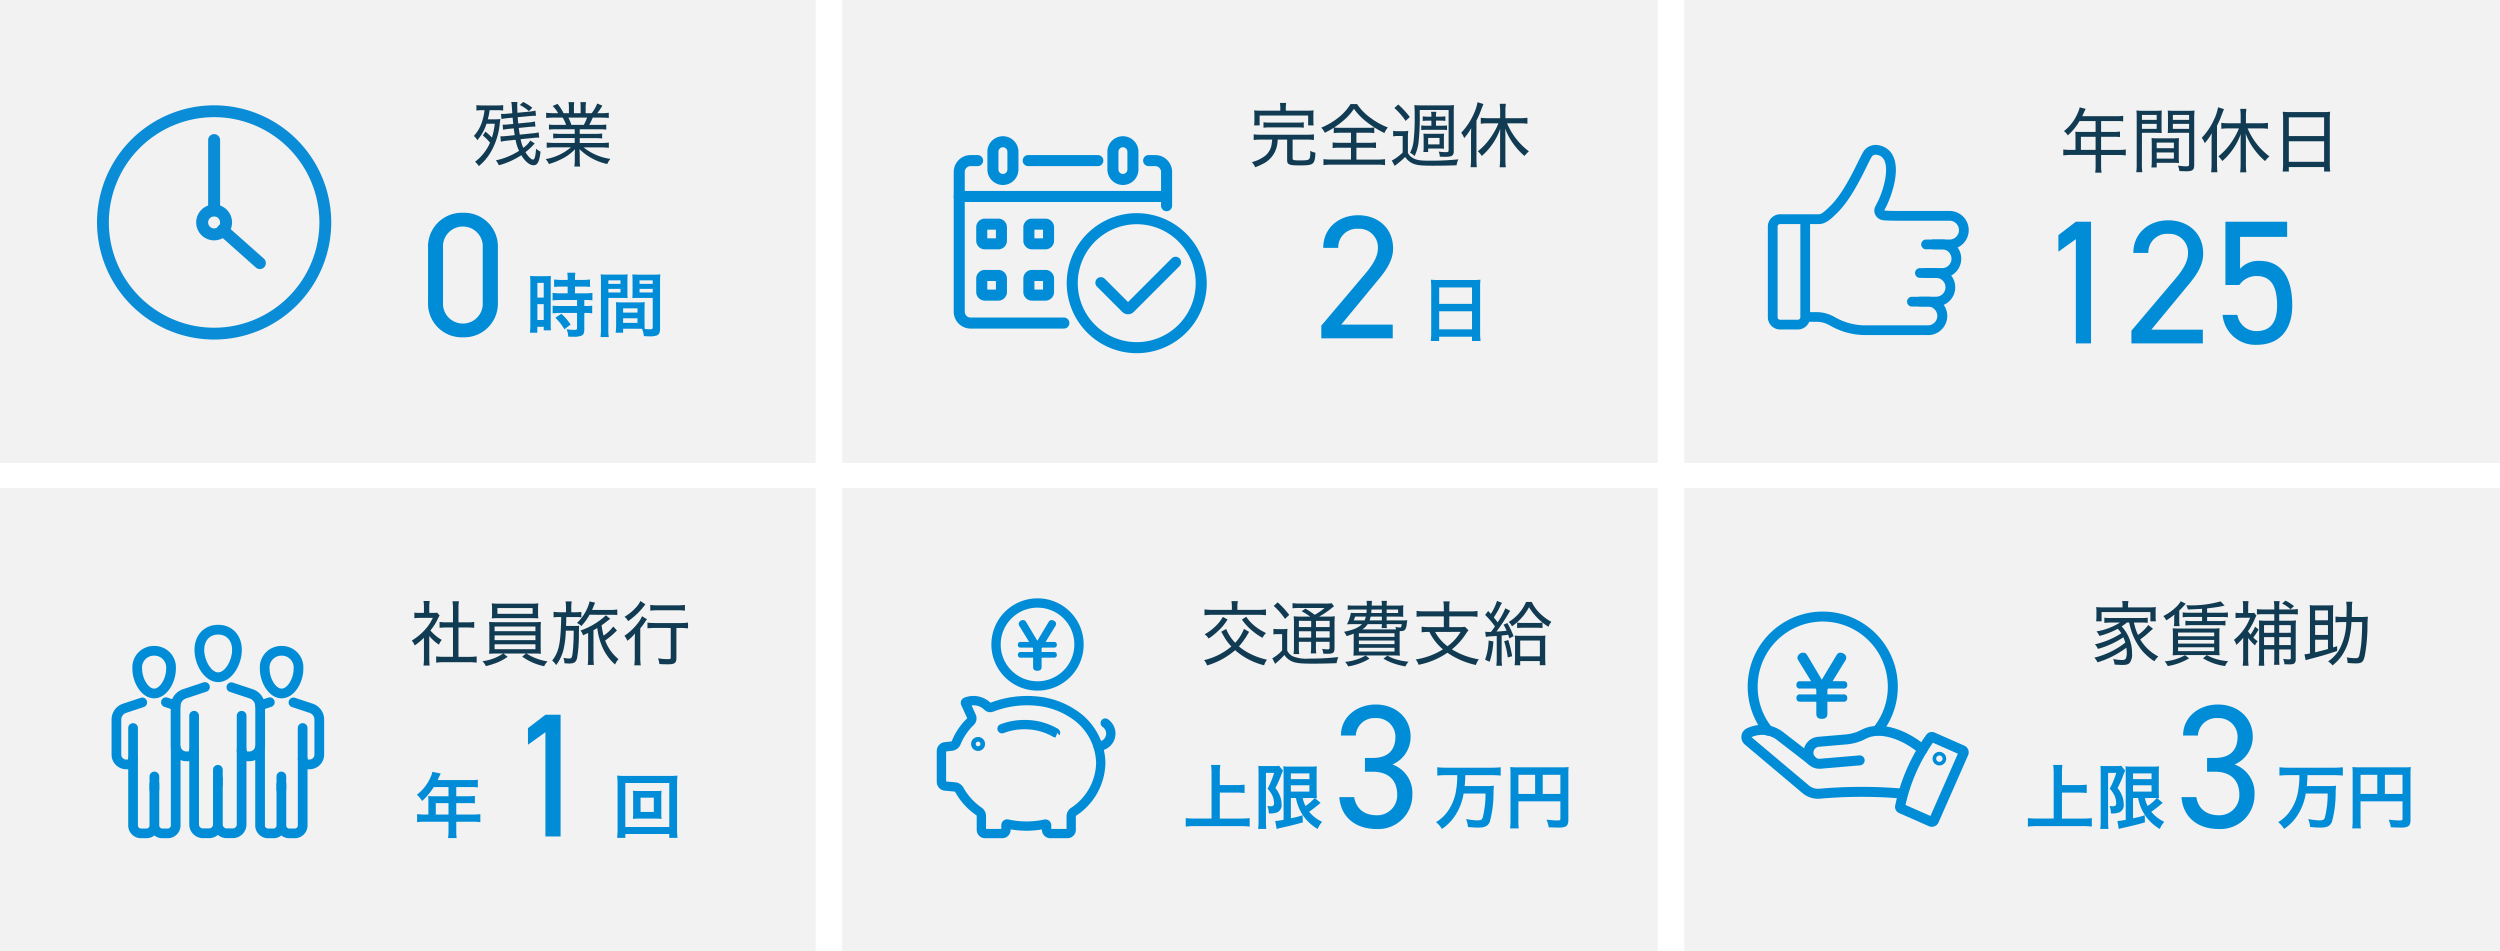 <svg xmlns="http://www.w3.org/2000/svg" width="567" height="215.703" viewBox="0 0 567 215.703">
  <g id="グループ_3035" data-name="グループ 3035" transform="translate(-3148.874 -1494.266)">
    <path id="パス_5805" data-name="パス 5805" d="M2.448-.784a16.782,16.782,0,0,1-.1,1.936h1.9V.192H11.7v.96h1.936a16.209,16.209,0,0,1-.1-1.936V-11.12a14.457,14.457,0,0,1,.08-1.632,12.875,12.875,0,0,1-1.728.08H4.144a14.124,14.124,0,0,1-1.776-.08c.048.528.08,1.088.08,1.712ZM4.256-10.976H11.7v3.712H4.256Zm0,5.392H11.7v4.1H4.256Z" transform="translate(3674.759 1571.597)" fill="#008cd6"/>
    <rect id="長方形_1528" data-name="長方形 1528" width="185" height="105" transform="translate(3339.874 1494.266)" fill="#f2f2f2"/>
    <path id="パス_4461" data-name="パス 4461" d="M1611.214-483.625h-15.79a1.253,1.253,0,0,1-1.253-1.253,1.253,1.253,0,0,1,1.253-1.253h15.79a1.252,1.252,0,0,1,1.253,1.253A1.252,1.252,0,0,1,1611.214-483.625Z" transform="translate(1786.649 2015.569)" fill="#008cd6"/>
    <path id="パス_4462" data-name="パス 4462" d="M1596.057-446.78H1574.9a3.834,3.834,0,0,1-3.829-3.829V-482.3a3.834,3.834,0,0,1,3.829-3.829h1.589a1.253,1.253,0,0,1,1.253,1.253,1.252,1.252,0,0,1-1.253,1.253H1574.9a1.325,1.325,0,0,0-1.323,1.324v31.692a1.325,1.325,0,0,0,1.323,1.324h21.153a1.253,1.253,0,0,1,1.253,1.253A1.253,1.253,0,0,1,1596.057-446.78Z" transform="translate(1794.106 2015.569)" fill="#008cd6"/>
    <path id="パス_4463" data-name="パス 4463" d="M1639.829-473.4a1.252,1.252,0,0,1-1.253-1.253v-7.65a1.325,1.325,0,0,0-1.324-1.324h-1.494a1.252,1.252,0,0,1-1.252-1.253,1.252,1.252,0,0,1,1.252-1.253h1.494a3.834,3.834,0,0,1,3.829,3.829v7.65A1.252,1.252,0,0,1,1639.829-473.4Z" transform="translate(1773.627 2015.569)" fill="#008cd6"/>
    <path id="パス_4464" data-name="パス 4464" d="M1585.87-481.387a3.526,3.526,0,0,1-3.521-3.521v-4.018a3.526,3.526,0,0,1,3.521-3.521,3.525,3.525,0,0,1,3.521,3.521v4.018A3.525,3.525,0,0,1,1585.87-481.387Zm0-8.555a1.017,1.017,0,0,0-1.016,1.016v4.018a1.017,1.017,0,0,0,1.016,1.016,1.017,1.017,0,0,0,1.016-1.016v-4.018A1.017,1.017,0,0,0,1585.87-489.942Z" transform="translate(1790.466 2017.609)" fill="#008cd6"/>
    <path id="パス_4465" data-name="パス 4465" d="M1626.065-481.387a3.525,3.525,0,0,1-3.522-3.521v-4.018a3.526,3.526,0,0,1,3.522-3.521,3.525,3.525,0,0,1,3.521,3.521v4.018A3.525,3.525,0,0,1,1626.065-481.387Zm0-8.555a1.017,1.017,0,0,0-1.016,1.016v4.018a1.017,1.017,0,0,0,1.016,1.016,1.017,1.017,0,0,0,1.015-1.016v-4.018A1.017,1.017,0,0,0,1626.065-489.942Z" transform="translate(1777.489 2017.609)" fill="#008cd6"/>
    <path id="パス_4466" data-name="パス 4466" d="M1619.35-471.607h-47.022a1.253,1.253,0,0,1-1.253-1.253,1.253,1.253,0,0,1,1.253-1.253h47.022a1.253,1.253,0,0,1,1.252,1.253A1.253,1.253,0,0,1,1619.35-471.607Z" transform="translate(1794.106 2011.689)" fill="#008cd6"/>
    <path id="パス_4467" data-name="パス 4467" d="M1583.617-457.879h-3.052a1.959,1.959,0,0,1-1.958-1.957v-3.052a1.959,1.959,0,0,1,1.958-1.957h3.052a1.959,1.959,0,0,1,1.957,1.957v3.052A1.959,1.959,0,0,1,1583.617-457.879Zm-2.5-2.505h1.955v-1.955h-1.955Zm2.5-1.955h0Z" transform="translate(1791.674 2008.698)" fill="#008cd6"/>
    <path id="パス_4468" data-name="パス 4468" d="M1583.617-440.7h-3.052a1.96,1.96,0,0,1-1.958-1.958v-3.052a1.96,1.96,0,0,1,1.958-1.958h3.052a1.959,1.959,0,0,1,1.957,1.958v3.052A1.959,1.959,0,0,1,1583.617-440.7Zm-2.5-2.506h1.955v-1.955h-1.955Z" transform="translate(1791.674 2003.151)" fill="#008cd6"/>
    <path id="パス_4469" data-name="パス 4469" d="M1599.4-457.879h-3.053a1.959,1.959,0,0,1-1.957-1.957v-3.052a1.959,1.959,0,0,1,1.957-1.957h3.053a1.959,1.959,0,0,1,1.957,1.957v3.052A1.959,1.959,0,0,1,1599.4-457.879Zm-2.5-2.505h1.955v-1.955H1596.9Z" transform="translate(1786.578 2008.698)" fill="#008cd6"/>
    <path id="パス_4470" data-name="パス 4470" d="M1599.4-440.7h-3.053a1.959,1.959,0,0,1-1.957-1.958v-3.052a1.959,1.959,0,0,1,1.957-1.958h3.053a1.96,1.96,0,0,1,1.957,1.958v3.052A1.96,1.96,0,0,1,1599.4-440.7Zm-2.5-2.506h1.955v-1.955H1596.9Z" transform="translate(1786.578 2003.151)" fill="#008cd6"/>
    <path id="パス_4471" data-name="パス 4471" d="M1624.8-434.918a15.9,15.9,0,0,1-15.88-15.88,15.9,15.9,0,0,1,15.88-15.879A15.9,15.9,0,0,1,1640.68-450.8,15.9,15.9,0,0,1,1624.8-434.918Zm0-29.253a13.389,13.389,0,0,0-13.375,13.374,13.389,13.389,0,0,0,13.375,13.374,13.389,13.389,0,0,0,13.373-13.374A13.389,13.389,0,0,0,1624.8-464.172Z" transform="translate(1781.887 2009.289)" fill="#008cd6"/>
    <path id="パス_4472" data-name="パス 4472" d="M1625.92-439.033a1.841,1.841,0,0,1-1.306-.54l-5.734-5.734a1.253,1.253,0,0,1,0-1.771,1.253,1.253,0,0,1,1.771,0l5.268,5.268,9.9-9.9a1.253,1.253,0,0,1,1.772,0,1.253,1.253,0,0,1,0,1.771l-10.364,10.363A1.84,1.84,0,0,1,1625.92-439.033Z" transform="translate(1778.79 2004.575)" fill="#008cd6"/>
    <rect id="長方形_1527" data-name="長方形 1527" width="185" height="105" transform="translate(3148.874 1494.266)" fill="#f2f2f2"/>
    <rect id="長方形_1525" data-name="長方形 1525" width="185" height="105" transform="translate(3148.874 1604.97)" fill="#f2f2f2"/>
    <rect id="長方形_1529" data-name="長方形 1529" width="185" height="105" transform="translate(3530.874 1494.266)" fill="#f2f2f2"/>
    <rect id="長方形_1526" data-name="長方形 1526" width="185" height="105" transform="translate(3339.874 1604.97)" fill="#f2f2f2"/>
    <rect id="長方形_1546" data-name="長方形 1546" width="185" height="105" transform="translate(3530.874 1604.97)" fill="#f2f2f2"/>
    <path id="パス_5786" data-name="パス 5786" d="M-2.72-4.56A5.313,5.313,0,0,1-4.336-2.912a10.187,10.187,0,0,1-.592-1.952l2.688-.272a12.863,12.863,0,0,1,1.3-.1H-.7L-.832-6.416a8.261,8.261,0,0,1-1.456.224L-5.12-5.9c-.08-.512-.128-.816-.224-1.52l2.24-.224a13.038,13.038,0,0,1,1.344-.08h.192L-1.68-8.9a6.525,6.525,0,0,1-1.52.24l-2.256.224c-.08-.72-.1-.928-.128-1.424l2.624-.24c.8-.064,1.008-.08,1.28-.08h.24l-.112-1.168a10.432,10.432,0,0,1-1.472.24l-2.624.24c-.016-.512-.048-1.392-.048-1.648a6.252,6.252,0,0,1,.048-.784H-7.04a6.808,6.808,0,0,1,.112.768c.016.3.08,1.248.112,1.776l-1.1.1a11.075,11.075,0,0,1-1.168.064,2.171,2.171,0,0,1-.288-.016l.1,1.168a13.8,13.8,0,0,1,1.456-.208l1.088-.1c.016.256.016.256.128,1.424l-1.088.1a9.168,9.168,0,0,1-1.04.064h-.272l.1,1.152a13.028,13.028,0,0,1,1.3-.208l1.12-.1c.08.624.112.88.224,1.536l-1.76.176a9.569,9.569,0,0,1-1.152.08,2.857,2.857,0,0,1-.336-.016L-9.408-4.3a12.537,12.537,0,0,1,1.456-.24l1.888-.192A9.631,9.631,0,0,0-5.28-2.224a16.083,16.083,0,0,1-5.264,2.16,4.28,4.28,0,0,1,.688,1.12A18.38,18.38,0,0,0-4.768-1.232c.88,1.44,1.888,2.272,2.8,2.272.88,0,1.312-.848,1.568-3.088A5.16,5.16,0,0,1-1.424-2.7C-1.536-.976-1.744-.24-2.112-.24c-.416,0-1.1-.688-1.712-1.68A14.032,14.032,0,0,0-2.256-3.344a5.355,5.355,0,0,1,.544-.528ZM-13.488-5.7A11.987,11.987,0,0,1-11.856-4.08,10.89,10.89,0,0,1-15.264.256a3.938,3.938,0,0,1,.864.976A13.843,13.843,0,0,0-12.96-.16a12.893,12.893,0,0,0,1.712-2.608,15.964,15.964,0,0,0,1.6-5.7c.1-.768.1-.784.128-.976a8.878,8.878,0,0,1-1.328.064h-1.52a14.742,14.742,0,0,0,.416-2.064h1.712a9.148,9.148,0,0,1,1.36.08v-1.232a14.425,14.425,0,0,1-1.616.08h-2.9a12.6,12.6,0,0,1-1.552-.08v1.232a8.514,8.514,0,0,1,1.36-.08h.48a11.258,11.258,0,0,1-.448,2.208A8.5,8.5,0,0,1-15.536-5.6a3,3,0,0,1,.784.96,10.032,10.032,0,0,0,2.08-3.728h1.888a17.259,17.259,0,0,1-.64,3.12A18.729,18.729,0,0,0-12.9-6.592Zm8.368-6.928a8.528,8.528,0,0,1,2.08,1.408L-2.272-12a12.059,12.059,0,0,0-2.064-1.312ZM7.344-7.12v1.04h-3.2a12.106,12.106,0,0,1-1.68-.08v1.12a11.691,11.691,0,0,1,1.68-.08h3.2v1.1H2.816a12.764,12.764,0,0,1-1.824-.1v1.2a15.613,15.613,0,0,1,1.84-.1H6.48A11.938,11.938,0,0,1,.752-.352,4.168,4.168,0,0,1,1.5.768,16.558,16.558,0,0,0,4.912-.656a10.524,10.524,0,0,0,2.5-1.936c-.032.576-.048.928-.048,1.28v.976a12.448,12.448,0,0,1-.1,1.664H8.576A11.706,11.706,0,0,1,8.48-.32v-.992c0-.336-.016-.656-.048-1.3a12.776,12.776,0,0,0,6.3,3.376A4.288,4.288,0,0,1,15.44-.4,12.4,12.4,0,0,1,9.36-3.008h3.9a15.519,15.519,0,0,1,1.824.1v-1.2a12.266,12.266,0,0,1-1.84.1H8.48v-1.1h3.392a11.94,11.94,0,0,1,1.7.08V-6.16a11.8,11.8,0,0,1-1.7.08H8.48V-7.12H12.8a12.079,12.079,0,0,1,1.7.08V-8.192a11.668,11.668,0,0,1-1.7.08H10.64a17.556,17.556,0,0,0,.8-1.648h1.808a17.867,17.867,0,0,1,1.824.08v-1.184a12.308,12.308,0,0,1-1.776.1h-.832a15.787,15.787,0,0,0,1.152-1.712l-1.168-.48A8.726,8.726,0,0,1,11.2-10.768H9.824v-1.2a7.219,7.219,0,0,1,.1-1.312h-1.3A8.83,8.83,0,0,1,8.688-12v1.232H7.168V-12a8.417,8.417,0,0,1,.064-1.28h-1.3a7.467,7.467,0,0,1,.1,1.312v1.2H4.816A9.937,9.937,0,0,0,3.44-12.88l-1.1.48a7.647,7.647,0,0,1,1.248,1.632H2.656a12.561,12.561,0,0,1-1.792-.1V-9.68a18.1,18.1,0,0,1,1.824-.08H4.624a9.212,9.212,0,0,1,.768,1.648H3.184a11.422,11.422,0,0,1-1.68-.08V-7.04a11.966,11.966,0,0,1,1.68-.08Zm-.752-.992A12.753,12.753,0,0,0,5.92-9.76h4.224a10.8,10.8,0,0,1-.736,1.648Z" transform="translate(3271.874 1530.703)" fill="#113b52"/>
    <path id="パス_5791" data-name="パス 5791" d="M-24.784-11.632h-4.272A16.186,16.186,0,0,1-30.72-11.7a7.647,7.647,0,0,1,.064,1.136v1.12a6.191,6.191,0,0,1-.08,1.152h1.264v-2.24h11.008v2.24h1.248A7.741,7.741,0,0,1-17.28-9.44v-1.12a7.117,7.117,0,0,1,.064-1.136,16.186,16.186,0,0,1-1.664.064h-4.656v-.528a6.514,6.514,0,0,1,.1-1.232h-1.44a6.754,6.754,0,0,1,.1,1.232Zm-1.84,6.56c-.048.528-.08.752-.128,1.072A4.093,4.093,0,0,1-28.56-1.152,8.374,8.374,0,0,1-31.216.032,5.018,5.018,0,0,1-30.464,1.2a16.42,16.42,0,0,0,2-.912,5.918,5.918,0,0,0,2.4-2.464,6.571,6.571,0,0,0,.688-2.9h2.144v4.64c0,1.024.448,1.216,2.8,1.216,2,0,2.656-.112,3.056-.5.352-.352.512-.992.56-2.384A4.1,4.1,0,0,1-18-2.528c.016.256.016.352.016.544a3.227,3.227,0,0,1-.144,1.152c-.16.384-.56.48-2.1.48s-1.76-.064-1.76-.5V-5.072h3.2a11,11,0,0,1,1.632.1v-1.3a10.475,10.475,0,0,1-1.616.1H-29.184a10.565,10.565,0,0,1-1.632-.1v1.3a11.153,11.153,0,0,1,1.632-.1ZM-28.592-7.76a8.859,8.859,0,0,1,1.44-.08H-20.9a8.74,8.74,0,0,1,1.44.08V-9.008a8.859,8.859,0,0,1-1.44.08h-6.256a8.979,8.979,0,0,1-1.44-.08Zm19.84,1.136v2.272h-2.592a10.277,10.277,0,0,1-1.568-.08v1.28a10.15,10.15,0,0,1,1.568-.08h2.592V-.544h-4.4a13.66,13.66,0,0,1-1.84-.1V.72A12.1,12.1,0,0,1-13.168.608h10.32A12.239,12.239,0,0,1-1.024.72V-.64a14.235,14.235,0,0,1-1.824.1H-7.52V-3.232h2.88a10.15,10.15,0,0,1,1.568.08v-1.28a10.024,10.024,0,0,1-1.568.08H-7.52V-6.624h2.512a10.33,10.33,0,0,1,1.536.08v-1.28a9.517,9.517,0,0,1-1.488.08h-6.208a8.551,8.551,0,0,1-1.408-.08,18.586,18.586,0,0,0,2.24-1.68,12.171,12.171,0,0,0,2.256-2.56A14.006,14.006,0,0,0-5.168-9.056a22.354,22.354,0,0,0,4,2.5A4.706,4.706,0,0,1-.384-7.824a16.169,16.169,0,0,1-3.952-2.192,12.223,12.223,0,0,1-3.04-3.12H-8.848a11.745,11.745,0,0,1-2.672,3.008A16.245,16.245,0,0,1-15.5-7.776a3.582,3.582,0,0,1,.8,1.152A15.866,15.866,0,0,0-12.656-7.76v1.216a10.3,10.3,0,0,1,1.552-.08Zm18.24-1.6h-.88a10.885,10.885,0,0,1-1.424-.064v1.056A13.128,13.128,0,0,1,8.608-7.3h3.04a12.34,12.34,0,0,1,1.392.064V-8.288a10.191,10.191,0,0,1-1.392.064h-1.12V-9.376h.752a10.692,10.692,0,0,1,1.376.064v-1.04a11.2,11.2,0,0,1-1.376.08h-.752a4.749,4.749,0,0,1,.08-1.1h-1.2a4.586,4.586,0,0,1,.08,1.008v.1h-.56a11.763,11.763,0,0,1-1.408-.08v1.04a11.294,11.294,0,0,1,1.392-.064h.576Zm-2.64-3.568h6.544v9.1c0,.384-.1.464-.528.464a9.855,9.855,0,0,1-1.728-.128A2.986,2.986,0,0,1,11.392-1.2c.336.016.832.032,1.248.032,1.5,0,1.92-.272,1.92-1.264v-8.9a12.651,12.651,0,0,1,.064-1.568,12.454,12.454,0,0,1-1.584.064H7.2A13.288,13.288,0,0,1,5.616-12.9a21.341,21.341,0,0,1,.08,2.512,45.5,45.5,0,0,1-.24,5.52A7.431,7.431,0,0,1,4.64-2.08a3.333,3.333,0,0,1,1.024.752,9.882,9.882,0,0,0,.88-2.88,50.591,50.591,0,0,0,.3-6.768Zm-5.76-.448A15.012,15.012,0,0,1,3.632-9.312l.96-.88A19.036,19.036,0,0,0,1.968-13.04ZM8.752-2.256V-3.04h2.672c.384,0,.624.016.944.032a6.23,6.23,0,0,1-.048-.848V-5.44c0-.384.016-.608.048-.992a9.816,9.816,0,0,1-1.088.048H8.736A10.215,10.215,0,0,1,7.68-6.432c.032.384.048.656.048,1.024V-3.44a7.281,7.281,0,0,1-.064,1.184Zm0-3.2h2.576v1.472H8.752ZM.816-5.808a6.088,6.088,0,0,1,1.152-.08H2.976v3.744A10.334,10.334,0,0,1,.512-.32L1.168.9c.256-.224.352-.288.56-.448A18.041,18.041,0,0,0,3.536-1.136,4.075,4.075,0,0,0,5.168.3C6.1.736,7.056.848,9.888.848c1.888,0,3.488-.032,5.312-.1a4.53,4.53,0,0,1,.4-1.344,60.7,60.7,0,0,1-7.088.3c-1.84,0-2.784-.224-3.6-.848a2.14,2.14,0,0,1-.752-.976V-5.344a11.916,11.916,0,0,1,.08-1.712,7.473,7.473,0,0,1-1.232.08H2.064a6.774,6.774,0,0,1-1.248-.08Zm23.872-2.96a15.064,15.064,0,0,1-1.408,2.7,14.613,14.613,0,0,1-3.264,3.648,4.878,4.878,0,0,1,.9,1.056,13.932,13.932,0,0,0,2.544-2.88A14.7,14.7,0,0,0,25.1-7.488c-.016.528-.032,1.168-.032,1.776V-.48A14.1,14.1,0,0,1,24.96,1.2h1.408a13.5,13.5,0,0,1-.1-1.7V-5.824c0-.736-.016-1.168-.064-1.76A15,15,0,0,0,28.656-3.36a14.182,14.182,0,0,0,1.952,2A7.5,7.5,0,0,1,31.6-2.416a15.415,15.415,0,0,1-4.944-6.352H29.6a12.448,12.448,0,0,1,1.664.1v-1.36a12.536,12.536,0,0,1-1.68.1H26.272v-1.7a9.91,9.91,0,0,1,.112-1.568H24.976a12.889,12.889,0,0,1,.1,1.568v1.7H22.336a12.029,12.029,0,0,1-1.648-.1v1.36a12.533,12.533,0,0,1,1.648-.1ZM18.48-.72a16.194,16.194,0,0,1-.1,1.9h1.408c-.048-.56-.08-1.184-.08-1.872V-9.376a18.849,18.849,0,0,0,.976-2.208c.288-.768.288-.768.608-1.552l-1.344-.416a10.79,10.79,0,0,1-.9,2.752,14.944,14.944,0,0,1-2.8,4.176,4.431,4.431,0,0,1,.672,1.216,12.6,12.6,0,0,0,1.6-2.256c-.032.72-.048,1.168-.048,1.9Z" transform="translate(3464.027 1531)" fill="#113b52"/>
    <path id="パス_5789" data-name="パス 5789" d="M-27.424-5.456a10.1,10.1,0,0,0,2.192,1.968,4.33,4.33,0,0,1,.64-1.088A9.544,9.544,0,0,1-27.168-6.72,12.21,12.21,0,0,0-25.44-9.44a5.771,5.771,0,0,1,.368-.672l-.576-.64a5.725,5.725,0,0,1-.912.048h-.864v-1.424a6.887,6.887,0,0,1,.1-1.264h-1.408a7.134,7.134,0,0,1,.1,1.232V-10.7h-.912a10.78,10.78,0,0,1-1.264-.064V-9.5A11.259,11.259,0,0,1-29.5-9.568h2.88a10.6,10.6,0,0,1-1.888,2.8,12.715,12.715,0,0,1-2.88,2.336,3.9,3.9,0,0,1,.656,1.12,15.34,15.34,0,0,0,2.1-1.744v4.7a10.977,10.977,0,0,1-.1,1.6h1.392a13.39,13.39,0,0,1-.08-1.584ZM-20.8-7.392h2a15.285,15.285,0,0,1,1.568.08V-8.656a8.509,8.509,0,0,1-1.568.1h-2v-3.28a8.036,8.036,0,0,1,.112-1.5H-22.16a9.806,9.806,0,0,1,.112,1.5v3.28H-23.52a10.21,10.21,0,0,1-1.568-.1v1.344a15.532,15.532,0,0,1,1.568-.08h1.472V-.736H-24.1a12.057,12.057,0,0,1-1.76-.1V.592A11,11,0,0,1-24.112.48h5.68a11.486,11.486,0,0,1,1.76.112V-.832a11.759,11.759,0,0,1-1.76.1H-20.8Zm10.128,5.9a10.492,10.492,0,0,1-4.7,1.744,3.553,3.553,0,0,1,.784,1.12A19.96,19.96,0,0,0-12.128.608,12.4,12.4,0,0,0-9.648-.736l-.96-.752h5.12l-.864.7A12.864,12.864,0,0,0-1.36,1.392,3.58,3.58,0,0,1-.592.3,12.2,12.2,0,0,1-5.376-1.488h1.488c.816,0,1.28.016,1.792.064a4.92,4.92,0,0,1-.048-.512v-.288L-2.16-3.1V-6.928A14.525,14.525,0,0,1-2.1-8.656c-.528.048-1.008.064-1.792.064h-8.16c-.8,0-1.312-.016-1.808-.064a15.418,15.418,0,0,1,.064,1.728V-3.1a11.441,11.441,0,0,1-.064,1.68c.528-.048.976-.064,1.808-.064ZM-12.608-7.6h9.264v1.056h-9.264Zm0,2h9.264v1.072h-9.264Zm0,2.016h9.264v1.12h-9.264ZM-2.752-11.7a8.556,8.556,0,0,1,.064-1.168,13.462,13.462,0,0,1-1.808.08H-11.44a13.173,13.173,0,0,1-1.808-.08,9.354,9.354,0,0,1,.064,1.168v1.088a8.773,8.773,0,0,1-.064,1.152c.512-.032,1.024-.048,1.776-.048h7.008c.736,0,1.264.016,1.776.048a8.021,8.021,0,0,1-.064-1.152Zm-1.232-.1v1.312h-7.984v-1.312ZM14.3-7.616a8.386,8.386,0,0,1-2.192,2.064,16.017,16.017,0,0,1-.448-2.336c.4-.272.864-.624,1.408-1.056.3-.24.336-.256.544-.4l-.976-.816a14.042,14.042,0,0,1-2.016,1.6A15.527,15.527,0,0,1,6.864-6.7a2.894,2.894,0,0,1,.592,1.088c.512-.24.672-.3,1.152-.544V-.528a10.709,10.709,0,0,1-.1,1.632H9.92a11.779,11.779,0,0,1-.1-1.632v-6.24c.368-.208.48-.256.864-.5a14.548,14.548,0,0,0,.9,3.7A11.2,11.2,0,0,0,14.72,1.008,3.8,3.8,0,0,1,15.5-.208a9.708,9.708,0,0,1-3.024-4.24A17.68,17.68,0,0,0,15.136-6.72ZM3.584-10.848H2.336a10.21,10.21,0,0,1-1.568-.1V-9.68a8.8,8.8,0,0,1,1.488-.08H2.5C2.384-3.76,2-1.872.448.112a4.006,4.006,0,0,1,.9,1.024,9.414,9.414,0,0,0,1.712-3.7,20.181,20.181,0,0,0,.48-4.1H5.328A44.6,44.6,0,0,1,5.088-1.6c-.144,1.088-.256,1.248-.8,1.248a6.089,6.089,0,0,1-1.28-.16A4.04,4.04,0,0,1,3.232.72c.416.032.752.064,1.024.064C5.472.784,5.92.448,6.128-.592A31.939,31.939,0,0,0,6.512-5.84c.016-1.12.032-1.568.064-1.952a9.725,9.725,0,0,1-1.216.048H3.6c.032-.832.032-.832.048-1.376,0-.128,0-.352.016-.64H5.632a11.322,11.322,0,0,1,1.44.064v-1.232a9.607,9.607,0,0,1-1.44.08H4.784v-1.024a9.129,9.129,0,0,1,.1-1.44H3.488a9.494,9.494,0,0,1,.1,1.456Zm10.048.576a14.734,14.734,0,0,1,1.584.064v-1.264a10.284,10.284,0,0,1-1.632.1H9.5c.112-.272.24-.544.432-1.04.1-.24.176-.448.256-.608L8.912-13.3a2.836,2.836,0,0,1-.144.624A10.339,10.339,0,0,1,6.08-8.416a3.068,3.068,0,0,1,.976.7,12.341,12.341,0,0,0,1.872-2.56ZM27.344-7.28V-.592c0,.32-.112.384-.672.384A15.637,15.637,0,0,1,24.448-.4a4.809,4.809,0,0,1,.32,1.3c.688.048,1.344.064,1.92.064,1.52,0,1.936-.3,1.936-1.408V-7.28h.848a13.033,13.033,0,0,1,1.792.1V-8.5a12.06,12.06,0,0,1-1.808.1H23.888a13.234,13.234,0,0,1-1.824-.1v1.312a13.234,13.234,0,0,1,1.824-.1Zm-6.88-6.112A5.951,5.951,0,0,1,19.2-11.664a10.612,10.612,0,0,1-2.336,1.84,3.349,3.349,0,0,1,.816.992A15.777,15.777,0,0,0,21.328-12.3a2.219,2.219,0,0,1,.272-.336ZM22.7-11.2a13.4,13.4,0,0,1,1.712-.1H28.88a13.23,13.23,0,0,1,1.68.1v-1.312a11.98,11.98,0,0,1-1.7.1H24.416a11.766,11.766,0,0,1-1.712-.1ZM19.184-.768A12.626,12.626,0,0,1,19.072,1.2h1.472a12.626,12.626,0,0,1-.112-1.968V-7.2a11.186,11.186,0,0,0,1.024-1.36c.256-.384.336-.5.5-.7l-1.136-.688a5.784,5.784,0,0,1-.8,1.392A13.06,13.06,0,0,1,16.832-5.5,3.746,3.746,0,0,1,17.5-4.368a9.007,9.007,0,0,0,1.728-1.664c-.032.832-.048,1.28-.048,1.9Z" transform="translate(3273.656 1643.97)" fill="#113b52"/>
    <path id="パス_5792" data-name="パス 5792" d="M-30-7.072A9.765,9.765,0,0,1-31.984-3.92a9.641,9.641,0,0,1-2.048-3.136l-1.12.624c.544.944.816,1.424.816,1.424a10.713,10.713,0,0,0,1.488,1.92A14.964,14.964,0,0,1-39.04.016a3.359,3.359,0,0,1,.672,1.2A16.862,16.862,0,0,0-32-2.24a15.682,15.682,0,0,0,6.576,3.424A3.675,3.675,0,0,1-24.768-.08a16.46,16.46,0,0,1-4.112-1.5A12.619,12.619,0,0,1-31.136-3.1a17.68,17.68,0,0,0,2.3-3.3Zm-2.736-4.32h-4.352a11.2,11.2,0,0,1-1.856-.112v1.344a12.818,12.818,0,0,1,1.856-.1H-26.88a12.772,12.772,0,0,1,1.872.1V-11.5a11.164,11.164,0,0,1-1.872.112h-4.608v-.672a5.45,5.45,0,0,1,.112-1.3h-1.456a8.071,8.071,0,0,1,.1,1.3Zm-2.048,1.6a9.254,9.254,0,0,1-1.808,2.256,10.914,10.914,0,0,1-2.32,1.68,3.657,3.657,0,0,1,.9.976,14.817,14.817,0,0,0,2.16-1.728A11.862,11.862,0,0,0-33.712-9.2Zm4.32.608a12.722,12.722,0,0,0,2.032,2.272,15.047,15.047,0,0,0,2.64,1.872,4.256,4.256,0,0,1,.8-1.088,12.726,12.726,0,0,1-2.56-1.6,9.1,9.1,0,0,1-1.92-2.1Zm13.488-.672a12.846,12.846,0,0,1-1.744-.08,16.117,16.117,0,0,1,.064,1.824v5.056a11.081,11.081,0,0,1-.1,1.7h1.312a8.617,8.617,0,0,1-.1-1.7V-4.144h2.784v.88a11.515,11.515,0,0,1-.1,1.744h1.264a12.008,12.008,0,0,1-.08-1.744v-.88h3.1V-2.88c0,.368-.064.448-.368.448a7.829,7.829,0,0,1-1.328-.112,3.6,3.6,0,0,1,.272,1.1c.672.016.672.016.88.016,1.408,0,1.664-.208,1.664-1.392V-8a18.735,18.735,0,0,1,.064-1.936,10.739,10.739,0,0,1-1.712.08h-1.856A18.087,18.087,0,0,0-9.968-11.9c.176-.144.256-.192.4-.3L-10.1-12.9a8.768,8.768,0,0,1-1.664.08h-5.472a9.61,9.61,0,0,1-1.744-.1v1.184a10.985,10.985,0,0,1,1.616-.08H-11.7a13.931,13.931,0,0,1-2.24,1.552c-.928-.672-1.328-.944-2.1-1.408l-.88.592A16.517,16.517,0,0,1-14.96-9.856Zm3.312.96h3.1v1.408h-3.1Zm-1.088,0v1.408h-2.784V-8.9Zm-2.784,2.368h2.784V-5.1h-2.784ZM-10.56-5.1h-3.1V-6.528h3.1Zm-12.688-7.184a15.877,15.877,0,0,1,2.56,2.944l.96-.9a18.828,18.828,0,0,0-2.624-2.848Zm-.064,6.48a5.087,5.087,0,0,1,1.04-.08h.928v3.712A8.951,8.951,0,0,1-23.568-.4l.64,1.264c.208-.192.256-.24.432-.384.24-.208.272-.24.576-.512a14.866,14.866,0,0,0,1.088-1.12A4.028,4.028,0,0,0-19.456.128c.992.544,2.064.688,5.168.688,1.52,0,3.6-.048,5.3-.112a6.025,6.025,0,0,1,.4-1.392,54.751,54.751,0,0,1-6.64.352,8.242,8.242,0,0,1-3.648-.5,2.68,2.68,0,0,1-1.312-1.344v-3.2a16.215,16.215,0,0,1,.064-1.712,6.744,6.744,0,0,1-1.2.08h-.832a5.986,5.986,0,0,1-1.152-.08ZM2.368-8.992v-.864H4.624c.592,0,1.072.016,1.536.048a4.8,4.8,0,0,1-.048-.96v-.56a6.679,6.679,0,0,1,.064-1.1,11.75,11.75,0,0,1-1.536.08H2.368v-.128a4.329,4.329,0,0,1,.08-.944H1.2a4.093,4.093,0,0,1,.08.928v.144h-2.3A10.435,10.435,0,0,1-.96-13.424H-2.192a7.147,7.147,0,0,1,.064,1.072H-4.912a9.2,9.2,0,0,1-1.552-.08v1.056a10.564,10.564,0,0,1,1.552-.08H-2.16c-.016.32-.032.464-.064.784h-2.1c-.688,0-1.072-.016-1.424-.048A8.926,8.926,0,0,1-6.64-8.1c.4-.032.88-.048,1.392-.048h2.032c-.832.816-1.9,1.28-4.1,1.744a3.072,3.072,0,0,1,.592.976c.8-.256,1.088-.352,1.616-.56v3.376c0,.752-.032,1.28-.064,1.616.432-.032,1.008-.048,1.76-.048H3.616c.736,0,1.344.016,1.76.048a14.138,14.138,0,0,1-.064-1.664V-5.264c0-.544,0-.736.016-1.312h.256a1.2,1.2,0,0,0,.976-.336,2.978,2.978,0,0,0,.368-1.376c.064-.4.064-.4.128-.752a14.672,14.672,0,0,1-1.488.048ZM3.712-6.96H-3.152a3.856,3.856,0,0,0,1.2-1.184H1.28a4.4,4.4,0,0,1-.064.88H2.432a4.4,4.4,0,0,1-.064-.88H5.792c-.112.7-.128.752-.432.752a5.247,5.247,0,0,1-1.008-.144A3.673,3.673,0,0,1,4.5-6.96Zm-6.064-2.9a4.977,4.977,0,0,1-.288.864H-5.1c.1-.24.176-.432.32-.864Zm3.632,0v.864H-1.5a7.639,7.639,0,0,0,.24-.864Zm0-1.6v.784H-1.136c.032-.288.048-.416.064-.784Zm1.088,0H4.96v.784H2.368Zm-6.3,5.376h8.08v.816h-8.08Zm0,1.648h8.08v.816h-8.08Zm0,1.648h8.08v.848h-8.08Zm1.552,1.76A11.97,11.97,0,0,1-7.072.416a3.078,3.078,0,0,1,.7,1.024A13.425,13.425,0,0,0-1.52-.32Zm4.016.7A12,12,0,0,0,4.176.832a16.588,16.588,0,0,0,2.448.608A3.941,3.941,0,0,1,7.344.368a13.656,13.656,0,0,1-2.48-.432,8.539,8.539,0,0,1-2.32-.944Zm13.7-10.72H10.912a11.077,11.077,0,0,1-1.76-.112v1.344A13.409,13.409,0,0,1,10.9-9.9h4.432v2.432H12.08a12.617,12.617,0,0,1-1.776-.1v1.28a12.837,12.837,0,0,1,1.76-.1,11.137,11.137,0,0,0,1.2,1.984,11.375,11.375,0,0,0,1.872,1.968A16.028,16.028,0,0,1,8.96-.144a4.283,4.283,0,0,1,.656,1.216,17.447,17.447,0,0,0,6.528-2.736A18.254,18.254,0,0,0,22.608,1.12,3.912,3.912,0,0,1,23.28-.16a17.069,17.069,0,0,1-6.112-2.272A14.767,14.767,0,0,0,20.3-5.9a8.423,8.423,0,0,1,.624-.848l-.8-.8a7.244,7.244,0,0,1-1.392.08h-2.16V-9.9h4.656a13.409,13.409,0,0,1,1.744.1v-1.344a11.077,11.077,0,0,1-1.76.112h-4.64v-.88a6.384,6.384,0,0,1,.1-1.392H15.216a6.483,6.483,0,0,1,.112,1.392Zm3.808,4.656A11.282,11.282,0,0,1,16.16-3.136a10.067,10.067,0,0,1-2.8-3.248Zm5.728,1.136a4.9,4.9,0,0,1,.72-.1l1.744-.112v5.12a12.45,12.45,0,0,1-.1,1.632h1.312a9.086,9.086,0,0,1-.1-1.616V-5.568c.5-.048.688-.064.944-.1.352-.048.352-.048.544-.064.08.256.128.4.256.8l.96-.48A20.117,20.117,0,0,0,29.744-8.4l-.864.368a11.026,11.026,0,0,1,.688,1.376c-.752.1-1.264.128-2.288.192a48.152,48.152,0,0,0,2.7-4.048,5.487,5.487,0,0,1,.416-.656l-1.12-.576A15.748,15.748,0,0,1,27.536-8.56q-.24-.36-.864-1.1c.544-.864.944-1.536,1.28-2.208a8.14,8.14,0,0,1,.576-1.1l-1.136-.448A12.14,12.14,0,0,1,26-10.464c-.192-.224-.3-.336-.608-.672l-.688.9a18.084,18.084,0,0,1,2.224,2.608c-.32.48-.32.48-.9,1.232-.24.016-.288.016-.5.016a6.4,6.4,0,0,1-.816-.048Zm.624.832a14.088,14.088,0,0,1-.8,4.352l1.04.448a17.946,17.946,0,0,0,.832-4.608Zm3.52.16a18.112,18.112,0,0,1,.816,3.664l.992-.272a24.058,24.058,0,0,0-.88-3.68Zm4.976-8.928A9.857,9.857,0,0,1,30.048-8.64a2.823,2.823,0,0,1,.736.992,12.3,12.3,0,0,0,3.872-4.336,13.655,13.655,0,0,0,4.4,4.432,4.254,4.254,0,0,1,.672-1.12,11.623,11.623,0,0,1-2.176-1.536,8.9,8.9,0,0,1-2.272-2.976ZM32.656.224H37.1v.944h1.3a14.235,14.235,0,0,1-.08-1.68V-4.24a9.479,9.479,0,0,1,.064-1.312c-.336.032-.672.048-1.168.048H32.624c-.512,0-.864-.016-1.2-.048a9.737,9.737,0,0,1,.064,1.328V-.416a12.649,12.649,0,0,1-.1,1.6h1.264Zm0-4.656H37.12V-.848H32.656Zm-.7-2.832a12.057,12.057,0,0,1,1.472-.064h2.832a11.6,11.6,0,0,1,1.456.064V-8.5a7.56,7.56,0,0,1-1.392.08H33.344a7.56,7.56,0,0,1-1.392-.08Z" transform="translate(3461 1643.97)" fill="#113b52"/>
    <path id="パス_5801" data-name="パス 5801" d="M-32.912-7.648a9.013,9.013,0,0,0,1.152-.864h.528c.144.7.224.96.336,1.376a13.832,13.832,0,0,0,2.7,5.12A13.3,13.3,0,0,0-25.536.272a6.528,6.528,0,0,1,.912-1.088,10.223,10.223,0,0,1-4.1-3.872,16.562,16.562,0,0,0,1.952-1.584c.336-.3.656-.576.944-.832L-26.9-7.952A9.569,9.569,0,0,1-29.232-5.7a12.129,12.129,0,0,1-.912-2.816h1.552a11.783,11.783,0,0,1,1.568.08V-9.616a9.534,9.534,0,0,1-1.568.08h-6.7a9.9,9.9,0,0,1-1.568-.08v1.184a15.285,15.285,0,0,1,1.568-.08h1.984A14.375,14.375,0,0,1-38.64-6.5a4.2,4.2,0,0,1,.672,1.024,18.2,18.2,0,0,0,4.144-1.616,4.464,4.464,0,0,1,.8,1.024,18.571,18.571,0,0,1-5.984,2.5,3.268,3.268,0,0,1,.688,1.04,20.184,20.184,0,0,0,5.776-2.64,9.065,9.065,0,0,1,.432,1.216A18.581,18.581,0,0,1-39.136-.544,4.41,4.41,0,0,1-38.4.512,21.245,21.245,0,0,0-31.872-2.8a7.756,7.756,0,0,1,.1,1.136,3.268,3.268,0,0,1-.16,1.152c-.112.368-.352.5-.912.5A11.679,11.679,0,0,1-34.864-.24a3.766,3.766,0,0,1,.32,1.248c.672.064,1.328.1,1.728.1,1.008,0,1.44-.144,1.76-.56a3.166,3.166,0,0,0,.48-2.016,8.874,8.874,0,0,0-2.352-6.16Zm.176-4.3h-4.336a15.851,15.851,0,0,1-1.648-.064,7.1,7.1,0,0,1,.064,1.088v1.04a7.6,7.6,0,0,1-.064,1.1h1.232v-2.1h11.072v2.1h1.248a7.191,7.191,0,0,1-.064-1.1v-1.04a6.466,6.466,0,0,1,.064-1.088,16.387,16.387,0,0,1-1.664.064h-4.656v-.464a4.042,4.042,0,0,1,.1-.976h-1.44a5.045,5.045,0,0,1,.1.976ZM-14.7-10.736H-17.68a10.437,10.437,0,0,1-1.408-.08V-9.7a8.551,8.551,0,0,1,1.408-.08H-14.7v.928h-2.352a8.072,8.072,0,0,1-1.424-.08V-7.84a10.187,10.187,0,0,1,1.424-.08H-10.8a8.551,8.551,0,0,1,1.408.08V-8.928a7.868,7.868,0,0,1-1.408.08h-2.752v-.928h3.3a8.433,8.433,0,0,1,1.408.08v-1.12a8.09,8.09,0,0,1-1.408.08h-3.3v-.992c1.232-.128,2.48-.3,3.232-.464.576-.128.576-.128.736-.16l-.912-.96a24.45,24.45,0,0,1-7.232.9h-.56a3.485,3.485,0,0,1,.368.944c1.44-.064,2.512-.112,3.216-.16Zm-4.832-2.608a5.5,5.5,0,0,1-1.136,1.392,11.346,11.346,0,0,1-2.816,1.968,4,4,0,0,1,.656.976,12.125,12.125,0,0,0,1.872-1.328,5.866,5.866,0,0,0-.064.976v.592A4.606,4.606,0,0,1-21.1-7.7h1.312a5.552,5.552,0,0,1-.08-1.2v-2.336c.288-.272.464-.448.608-.592.672-.752.672-.752.864-.944Zm-.176,6.192c-.928,0-1.184-.016-1.648-.048.032.416.048,1.008.048,1.7v2.976c0,.624-.016,1.152-.048,1.456a16.41,16.41,0,0,1,1.712-.064h7.408c.5,0,1.056.016,1.52.048a11.409,11.409,0,0,1-.064-1.552V-5.552c0-.752.016-1.232.048-1.664a13.485,13.485,0,0,1-1.648.064Zm-.432.9h8.192v.848h-8.192Zm0,1.68h8.192v.832h-8.192Zm0,1.664h8.192v.88h-8.192ZM-18.56-1.1A11.415,11.415,0,0,1-23.184.288a3.661,3.661,0,0,1,.7,1.072A13.77,13.77,0,0,0-17.632-.4Zm4.08.7A13.015,13.015,0,0,0-9.488,1.36a4.506,4.506,0,0,1,.7-1.12,11.318,11.318,0,0,1-4.832-1.36ZM-2.672-7.568A10.648,10.648,0,0,1-3.7-5.776a7.381,7.381,0,0,1-.576-.768A14.99,14.99,0,0,0-2.736-9.312a6.751,6.751,0,0,1,.368-.768l-.512-.64a3.554,3.554,0,0,1-.768.048H-4.24v-1.5a9.241,9.241,0,0,1,.08-1.2H-5.472a6.587,6.587,0,0,1,.08,1.232v1.472h-.48a5.71,5.71,0,0,1-1.232-.08V-9.52a9.843,9.843,0,0,1,1.3-.08h2A11.728,11.728,0,0,1-7.472-4.576a3.575,3.575,0,0,1,.56,1.136A14.6,14.6,0,0,0-5.344-5.072c-.016.192-.032.976-.032,1.184V-.432A10.7,10.7,0,0,1-5.488,1.28h1.344a12.39,12.39,0,0,1-.1-1.712V-4.08c0-.384,0-.384-.016-.96A11.555,11.555,0,0,0-2.7-3.328a3.582,3.582,0,0,1,.624-.944A6.713,6.713,0,0,1-3.088-5.12,16.632,16.632,0,0,0-1.872-6.928ZM-.64-2.4H1.68V-.352a9.7,9.7,0,0,1-.064,1.424H2.864A10.885,10.885,0,0,1,2.8-.352V-2.4H5.424V-.544c0,.32-.064.384-.4.384A8.5,8.5,0,0,1,3.68-.272a3.03,3.03,0,0,1,.3,1.216c.432.016.656.032.992.032C5.744.976,6,.928,6.224.752a1.191,1.191,0,0,0,.32-.992V-7.424a12.324,12.324,0,0,1,.064-1.568,11.529,11.529,0,0,1-1.488.064H2.8V-10.4H5.584a11.484,11.484,0,0,1,1.44.064v-1.248a9.2,9.2,0,0,1-1.424.1H2.8v-.448a7.543,7.543,0,0,1,.1-1.44H1.584a9.344,9.344,0,0,1,.1,1.424v.464H-.88a9.909,9.909,0,0,1-1.376-.08v1.232A10.633,10.633,0,0,1-.96-10.4H1.68v1.472H-.272a13.423,13.423,0,0,1-1.536-.064c.032.368.048.672.048,1.536V-.384a11.955,11.955,0,0,1-.1,1.664h1.28A13.931,13.931,0,0,1-.64-.4Zm0-1.008V-5.2H1.68v1.792Zm0-2.784V-7.92H1.68v1.728ZM2.8-3.408V-5.2H5.424v1.792Zm0-2.784V-7.92H5.424v1.728Zm.656-6.64a9.209,9.209,0,0,1,1.92,1.3l.784-.7a10.1,10.1,0,0,0-1.936-1.248ZM19.248-9.776c.016-.656.032-1.248.048-2.16a5.605,5.605,0,0,1,.1-1.3H17.984a9.929,9.929,0,0,1,.1,1.936c0,.592-.016,1.008-.032,1.52h-.784a10.089,10.089,0,0,1-1.7-.1v1.344a15.646,15.646,0,0,1,1.632-.08H18a13.223,13.223,0,0,1-1.68,6.416A8.609,8.609,0,0,1,13.888.3a4.267,4.267,0,0,1,1.008.912,10.526,10.526,0,0,0,2.016-2.1,11.772,11.772,0,0,0,1.536-3.152,19.544,19.544,0,0,0,.736-4.576h2.432c-.032,2.032-.048,2.512-.112,3.52a22.27,22.27,0,0,1-.528,3.968c-.16.576-.32.7-.88.7a12.657,12.657,0,0,1-1.984-.176A5.5,5.5,0,0,1,18.32.656c.9.064,1.472.1,1.744.1,1.536,0,1.872-.3,2.192-2a38.411,38.411,0,0,0,.56-6.384,21.112,21.112,0,0,1,.1-2.224,11.455,11.455,0,0,1-1.584.08Zm-4.24,6.912V-10.7c0-.784.016-1.44.048-1.76a8.949,8.949,0,0,1-1.232.064H10.976a9.306,9.306,0,0,1-1.264-.064,16.267,16.267,0,0,1,.064,1.76v9.2a11.024,11.024,0,0,1-1.248.192L8.8.048c.368-.128.5-.16.88-.272,3.136-.816,3.792-1.024,6.256-1.84V-3.152ZM10.944-4.608h2.912v2.1c-.736.208-1.968.528-2.912.752Zm0-1.088v-2.24h2.912V-5.7Zm0-3.328v-2.24h2.912v2.24ZM32.3-7.056h3.984A13.581,13.581,0,0,1,38-6.96V-8.368a13.227,13.227,0,0,1-1.712.1H32.3v-3.136a11.394,11.394,0,0,1,.112-1.712H30.848a12.147,12.147,0,0,1,.112,1.712V-.736h-4.1a16.9,16.9,0,0,1-1.984-.1V.592A15.432,15.432,0,0,1,26.864.48H37.376a13.777,13.777,0,0,1,1.888.112V-.832a16.194,16.194,0,0,1-1.9.1H32.3Z" transform="translate(3663 1643.97)" fill="#113b52"/>
    <path id="パス_5802" data-name="パス 5802" d="M-28.384-3.888h-1.1a11.955,11.955,0,0,1-1.664-.1V-2.64a12.448,12.448,0,0,1,1.664-.1h5.664V-.288a8.011,8.011,0,0,1-.1,1.568h1.456a7.9,7.9,0,0,1-.112-1.552V-2.736h3.936a12.448,12.448,0,0,1,1.664.1V-3.984a11.8,11.8,0,0,1-1.664.1h-3.936V-6.864h2.832a12.1,12.1,0,0,1,1.456.064V-8.048a9.394,9.394,0,0,1-1.488.08h-2.8v-2.464h3.52a9.517,9.517,0,0,1,1.488.08v-1.264a9.151,9.151,0,0,1-1.488.08h-7.792c.08-.176.08-.176.208-.464.256-.56.256-.56.352-.752.1-.208.128-.272.208-.448l-1.344-.336a6.76,6.76,0,0,1-.4,1.168,10.393,10.393,0,0,1-3.184,4.224,2.852,2.852,0,0,1,.88.96,12.85,12.85,0,0,0,2.656-3.248h3.648v2.464H-27.3c-.448,0-.8-.016-1.136-.048a8.653,8.653,0,0,1,.048.944Zm1.232,0V-6.864h3.328v2.976Zm13.84-3.872H-10.4c.64,0,1.136.016,1.584.048-.032-.416-.048-.8-.048-1.456V-11.3c0-.624.016-1.04.048-1.52a14.039,14.039,0,0,1-1.632.064H-12.9a14.67,14.67,0,0,1-1.664-.064c.048.512.064.976.064,1.776V-.688a12.667,12.667,0,0,1-.1,1.856h1.376a12.12,12.12,0,0,1-.1-1.84Zm0-4.064h3.344v1.12h-3.344Zm0,2.032h3.344v1.136h-3.344Zm11.856-1.264a15.31,15.31,0,0,1,.08-1.76,14.81,14.81,0,0,1-1.68.064H-5.824a14.039,14.039,0,0,1-1.632-.064c.032.48.048.96.048,1.52v2.128c0,.608-.016,1.008-.048,1.456.416-.032.96-.048,1.584-.048h3.248V-.608c0,.368-.128.448-.768.448-.336,0-.992-.064-1.76-.16A4.465,4.465,0,0,1-4.816.912C-4.5.928-3.6.96-3.264.96c1.44,0,1.808-.3,1.808-1.456ZM-6.3-11.824h3.68v1.12H-6.3Zm0,2.032h3.68v1.136H-6.3ZM-4.96-5.1c0-.608.016-1.04.048-1.472a13.731,13.731,0,0,1-1.552.064h-3.1a14.043,14.043,0,0,1-1.568-.064c.032.464.048.912.048,1.472V-1.44A10.461,10.461,0,0,1-11.168.1h1.2V-.96h3.456c.672,0,1.1.016,1.6.048-.032-.416-.048-.832-.048-1.44Zm-5.008-.448h3.9v1.28h-3.9Zm0,2.24h3.9V-1.92h-3.9ZM8.688-8.768a15.064,15.064,0,0,1-1.408,2.7A14.613,14.613,0,0,1,4.016-2.416a4.878,4.878,0,0,1,.9,1.056A13.932,13.932,0,0,0,7.456-4.24,14.7,14.7,0,0,0,9.1-7.488c-.016.528-.032,1.168-.032,1.776V-.48A14.1,14.1,0,0,1,8.96,1.2h1.408a13.5,13.5,0,0,1-.1-1.7V-5.824c0-.736-.016-1.168-.064-1.76A15,15,0,0,0,12.656-3.36a14.182,14.182,0,0,0,1.952,2A7.5,7.5,0,0,1,15.6-2.416a15.415,15.415,0,0,1-4.944-6.352H13.6a12.448,12.448,0,0,1,1.664.1v-1.36a12.536,12.536,0,0,1-1.68.1H10.272v-1.7a9.91,9.91,0,0,1,.112-1.568H8.976a12.889,12.889,0,0,1,.1,1.568v1.7H6.336a12.029,12.029,0,0,1-1.648-.1v1.36a12.533,12.533,0,0,1,1.648-.1ZM2.48-.72a16.194,16.194,0,0,1-.1,1.9H3.792C3.744.624,3.712,0,3.712-.688V-9.376a18.849,18.849,0,0,0,.976-2.208c.288-.768.288-.768.608-1.552l-1.344-.416a10.79,10.79,0,0,1-.9,2.752,14.944,14.944,0,0,1-2.8,4.176A4.431,4.431,0,0,1,.928-5.408a12.6,12.6,0,0,0,1.6-2.256C2.5-6.944,2.48-6.5,2.48-5.76ZM18.7-.752a13.77,13.77,0,0,1-.1,1.776H20V0h8V1.024h1.392a13.525,13.525,0,0,1-.1-1.792V-11.024a10.9,10.9,0,0,1,.08-1.52,11.966,11.966,0,0,1-1.68.08H20.368a13.584,13.584,0,0,1-1.744-.08,15.79,15.79,0,0,1,.08,1.616ZM20-11.28h8v4.256H20Zm0,5.44h8v4.656H20Z" transform="translate(3647.979 1532.151)" fill="#113b52"/>
    <path id="パス_5798" data-name="パス 5798" d="M2.448-.784a16.782,16.782,0,0,1-.1,1.936h1.9V.192H11.7v.96h1.936a16.209,16.209,0,0,1-.1-1.936V-11.12a14.457,14.457,0,0,1,.08-1.632,12.875,12.875,0,0,1-1.728.08H4.144a14.124,14.124,0,0,1-1.776-.08c.048.528.08,1.088.08,1.712ZM4.256-10.976H11.7v3.712H4.256Zm0,5.392H11.7v4.1H4.256Z" transform="translate(3471.027 1570.446)" fill="#008cd6"/>
    <path id="パス_5787" data-name="パス 5787" d="M9.744-10.176v1.52H8.1a12.308,12.308,0,0,1-1.776-.1v1.7c.5-.048,1.088-.08,1.76-.08h3.792v1.36H8.08a11.873,11.873,0,0,1-1.744-.08v1.744a14.33,14.33,0,0,1,1.712-.1h3.824V-.8c0,.352-.1.432-.592.432A14.254,14.254,0,0,1,9.488-.5a4.124,4.124,0,0,1,.384,1.68c1.1.016,1.1.016,1.248.016A4.484,4.484,0,0,0,12.88.944c.48-.224.64-.608.64-1.536V-4.208h.208a8.7,8.7,0,0,1,1.584.1V-5.856a9.758,9.758,0,0,1-1.584.08H13.52v-1.36h.272a10.406,10.406,0,0,1,1.568.08v-1.7a11.809,11.809,0,0,1-1.744.1H11.408v-1.52h1.76a11.607,11.607,0,0,1,1.648.08v-1.7a11.8,11.8,0,0,1-1.664.1H11.408v-.432a8.506,8.506,0,0,1,.08-1.2H9.648a7.151,7.151,0,0,1,.1,1.2v.432H8.336a11.64,11.64,0,0,1-1.664-.1v1.7a13.549,13.549,0,0,1,1.712-.08ZM1.28-1.616a14.576,14.576,0,0,1-.1,1.9h1.68V-1.056H4.32v.8H5.952c-.032-.4-.048-.752-.048-1.6v-9.152a12,12,0,0,1,.048-1.584c-.384.032-.672.048-1.392.048H2.624a13.861,13.861,0,0,1-1.408-.048,15,15,0,0,1,.064,1.616Zm1.6-9.408H4.32V-7.68H2.88Zm0,4.816H4.32v3.6H2.88Zm7.536,4.64a12.279,12.279,0,0,0-2.1-2.448l-1.36.9A12.222,12.222,0,0,1,9.008-.5ZM27.184-5.216c0-.624.016-1.024.048-1.44a12.868,12.868,0,0,1-1.488.064H22.176a13.046,13.046,0,0,1-1.488-.064c.032.432.048.88.048,1.44v3.9a11.03,11.03,0,0,1-.112,1.6h1.7v-.9h3.392c.128,0,.432,0,.9.016a6.077,6.077,0,0,1,.416,1.648c.816.048.88.048,1.1.048A4.874,4.874,0,0,0,29.936.912C30.512.672,30.7.256,30.7-.7v-10.48c0-.8.016-1.2.064-1.776a14.353,14.353,0,0,1-1.648.064H26.048a13.69,13.69,0,0,1-1.632-.064c.032.5.048.944.048,1.488v2.448c0,.688-.016.992-.048,1.456.4-.032.912-.048,1.472-.048H29.04V-.928c0,.32-.144.432-.592.432-.288,0-.864-.048-1.216-.08-.032-.416-.048-.784-.048-1.392ZM26.048-11.6H29.04v.8H26.048Zm0,1.936H29.04v.816H26.048ZM22.32-5.248h3.264v.96H22.32Zm0,2.256h3.264v1.04H22.32ZM18.976-7.616h2.9c.56,0,1.056.016,1.472.048-.032-.352-.048-.72-.048-1.456v-2.448c0-.624.016-.976.048-1.488a13.519,13.519,0,0,1-1.632.064H18.88a14.532,14.532,0,0,1-1.648-.064,17.738,17.738,0,0,1,.064,1.792V-.72a14.3,14.3,0,0,1-.1,1.984h1.872a13.878,13.878,0,0,1-.1-1.968Zm0-3.984h2.752v.8H18.976Zm0,1.936h2.752v.816H18.976Z" transform="translate(3267.874 1569.446)" fill="#008cd6"/>
    <path id="パス_5788" data-name="パス 5788" d="M17.92-19.96A7.65,7.65,0,0,0,10-27.92a7.661,7.661,0,0,0-7.92,8V-7.68A7.661,7.661,0,0,0,10,.32a7.65,7.65,0,0,0,7.92-7.96Zm-3.44,0V-7.64A4.5,4.5,0,0,1,10-2.8,4.5,4.5,0,0,1,5.48-7.64V-19.96A4.5,4.5,0,0,1,10-24.8,4.5,4.5,0,0,1,14.48-19.96Z" transform="translate(3243.874 1570.446)" fill="#008cd6"/>
    <path id="パス_5793" data-name="パス 5793" d="M6.3-9.3A13.027,13.027,0,0,1,4.752-9.36a10.878,10.878,0,0,1,.064,1.28v3.824a10.878,10.878,0,0,1-.064,1.28A12.856,12.856,0,0,1,6.3-3.04H9.712a14.1,14.1,0,0,1,1.552.064,10.361,10.361,0,0,1-.064-1.28V-8.08a10.2,10.2,0,0,1,.064-1.28A13.2,13.2,0,0,1,9.712-9.3Zm.192,1.5H9.5v3.248H6.5Zm8.384,9.12a16.2,16.2,0,0,1-.1-2.064V-10.88a16.487,16.487,0,0,1,.1-1.92,16.733,16.733,0,0,1-1.9.08H3.056a16.143,16.143,0,0,1-1.872-.08,17.08,17.08,0,0,1,.1,1.92V-.752a17.572,17.572,0,0,1-.1,2.08H3.04V.448h9.968v.88ZM3.04-11.12h9.968v9.984H3.04Z" transform="translate(3287.656 1682.97)" fill="#008cd6"/>
    <path id="パス_5794" data-name="パス 5794" d="M3.376-3.968H2.56a13.409,13.409,0,0,1-1.744-.1V-2.24a13.76,13.76,0,0,1,1.744-.1H7.936V-.368a11.661,11.661,0,0,1-.1,1.744H9.792A9.635,9.635,0,0,1,9.7-.336v-2h3.712a13.583,13.583,0,0,1,1.744.1V-4.064a13.07,13.07,0,0,1-1.744.1H9.7V-6.56H12.32a15.057,15.057,0,0,1,1.6.064v-1.7a11.745,11.745,0,0,1-1.648.08H9.7v-2.08H12.96a11.776,11.776,0,0,1,1.632.08v-1.744a11.362,11.362,0,0,1-1.632.08H5.472c.288-.624.448-.96.464-1.008.112-.24.144-.288.24-.48l-1.9-.384a4.622,4.622,0,0,1-.384,1.168A9.932,9.932,0,0,1,.768-8.464,7,7,0,0,1,1.952-7.04a14.754,14.754,0,0,0,2.64-3.152H7.936v2.08H4.448c-.432,0-.784-.016-1.12-.048a8.785,8.785,0,0,1,.048.928Zm1.68,0V-6.56h2.88v2.592Z" transform="translate(3242.656 1682.97)" fill="#008cd6"/>
    <path id="パス_5790" data-name="パス 5790" d="M12.36-27.6H8.92L4.96-24.56v3.76l3.96-2.84V0h3.44Z" transform="translate(3263.656 1683.97)" fill="#008cd6"/>
    <path id="パス_5799" data-name="パス 5799" d="M5.376-10.9a18.494,18.494,0,0,1-.224,3.184,11.043,11.043,0,0,1-2.128,5.28A8.527,8.527,0,0,1,.56-.24,5.571,5.571,0,0,1,1.9,1.3,10.6,10.6,0,0,0,5.04-1.952,12.692,12.692,0,0,0,6.816-6.736h4.976a21.739,21.739,0,0,1-.656,5.52c-.176.448-.464.576-1.248.576A13.957,13.957,0,0,1,7.376-.96,6.208,6.208,0,0,1,7.808.864C9.216.976,9.552.992,10.08.992c1.584,0,2.288-.352,2.688-1.344A24.89,24.89,0,0,0,13.6-6.688,15.807,15.807,0,0,1,13.7-8.5a16.593,16.593,0,0,1-2.048.08H7.056A23.862,23.862,0,0,0,7.2-10.9h6a20.139,20.139,0,0,1,2.032.1v-1.888a19.787,19.787,0,0,1-2.048.1H2.9a19.137,19.137,0,0,1-2.048-.1V-10.8c.656-.064,1.328-.1,2.064-.1ZM19.248-4.96h9.52v3.9c0,.384-.1.432-.72.432-.576,0-1.376-.064-2.432-.176a6.157,6.157,0,0,1,.5,1.728c.624.032,1.5.064,2.128.064A3.935,3.935,0,0,0,29.92.768c.464-.24.656-.688.656-1.5V-10.992a15.746,15.746,0,0,1,.064-1.744,14.667,14.667,0,0,1-1.744.064H19.168a17.189,17.189,0,0,1-1.776-.064,13.785,13.785,0,0,1,.064,1.536V-.736a15.2,15.2,0,0,1-.1,1.92h1.968a11.761,11.761,0,0,1-.08-1.856ZM23.04-6.64H19.248v-4.336H23.04Zm1.728,0v-4.336h4V-6.64Z" transform="translate(3474 1680.97)" fill="#008cd6"/>
    <path id="パス_5795" data-name="パス 5795" d="M8.528-6.944h3.76a16.706,16.706,0,0,1,1.856.1v-1.9a16.3,16.3,0,0,1-1.856.1H8.528v-2.736a12.91,12.91,0,0,1,.112-1.84h-2.1a13.7,13.7,0,0,1,.112,1.84V-1.056H3.008A21.113,21.113,0,0,1,.8-1.152V.768A20,20,0,0,1,3.008.656h10.16A17.458,17.458,0,0,1,15.3.768v-1.92a20.548,20.548,0,0,1-2.16.1H8.528ZM25.792-5.712a10.634,10.634,0,0,0,1.584,3.92,10.344,10.344,0,0,0,3.344,3.1A6.064,6.064,0,0,1,31.728-.32a8.3,8.3,0,0,1-2.944-2.272c.688-.48,1.664-1.232,2.16-1.664a2.937,2.937,0,0,1,.448-.336L30.1-5.7a3.042,3.042,0,0,1,.448.032,15.933,15.933,0,0,1-.064-1.744v-3.728c0-1.024.016-1.392.048-1.776a8.681,8.681,0,0,1-1.488.08H24.464a8.194,8.194,0,0,1-1.536-.08c.048.608.064.992.064,1.712V-.768A14.352,14.352,0,0,1,21.1-.5l.32,1.808a7.484,7.484,0,0,1,.816-.224C24.608.56,25.68.3,27.344-.192L27.3-1.808a18.921,18.921,0,0,1-2.656.688V-5.712Zm3.456,0c.224,0,.576,0,.784.016A11.03,11.03,0,0,1,27.952-3.9a8.185,8.185,0,0,1-.624-1.808ZM24.64-11.3h4.208V-10H24.64Zm0,2.7h4.208v1.424H24.64ZM17.312-.544a14.334,14.334,0,0,1-.1,1.84h1.856c-.048-.576-.08-1.168-.08-1.84v-10.88h1.856a18.96,18.96,0,0,1-1.488,3.6,6.059,6.059,0,0,1,1.12,1.632,4.36,4.36,0,0,1,.352,1.648c0,.528-.208.7-.832.7a5.479,5.479,0,0,1-.7-.064,3.97,3.97,0,0,1,.336,1.68,4.148,4.148,0,0,0,2.032-.288,1.806,1.806,0,0,0,.864-1.824,5.462,5.462,0,0,0-.256-1.584,6.553,6.553,0,0,0-1.136-2.048A25.835,25.835,0,0,0,22.368-10.7a10.384,10.384,0,0,1,.5-1.216l-.912-1.12a5.367,5.367,0,0,1-1.168.08H18.432a10.057,10.057,0,0,1-1.168-.048c.032.7.048.976.048,1.472Z" transform="translate(3417 1680.97)" fill="#008cd6"/>
    <path id="パス_5796" data-name="パス 5796" d="M7.44-12.68H9.16c3.68,0,5.6,1.96,5.6,5.24a4.535,4.535,0,0,1-4.6,4.64C6.88-2.8,5.36-4.68,5-6.92H1.64C1.92-2.76,4.88.32,10.16.32A7.727,7.727,0,0,0,18.2-7.52a6.862,6.862,0,0,0-4.52-6.8A6.818,6.818,0,0,0,17.8-20.6c0-4.24-3.32-7.32-7.92-7.32C5.76-27.92,2-25.24,2-20.88H5.36a4.218,4.218,0,0,1,4.52-3.96,4.262,4.262,0,0,1,4.48,4.16c0,3-1.56,4.88-5.2,4.88H7.44Z" transform="translate(3451 1681.97)" fill="#008cd6"/>
    <path id="パス_5806" data-name="パス 5806" d="M5.376-10.9a18.494,18.494,0,0,1-.224,3.184,11.043,11.043,0,0,1-2.128,5.28A8.527,8.527,0,0,1,.56-.24,5.571,5.571,0,0,1,1.9,1.3,10.6,10.6,0,0,0,5.04-1.952,12.692,12.692,0,0,0,6.816-6.736h4.976a21.739,21.739,0,0,1-.656,5.52c-.176.448-.464.576-1.248.576A13.957,13.957,0,0,1,7.376-.96,6.208,6.208,0,0,1,7.808.864C9.216.976,9.552.992,10.08.992c1.584,0,2.288-.352,2.688-1.344A24.89,24.89,0,0,0,13.6-6.688,15.807,15.807,0,0,1,13.7-8.5a16.593,16.593,0,0,1-2.048.08H7.056A23.862,23.862,0,0,0,7.2-10.9h6a20.139,20.139,0,0,1,2.032.1v-1.888a19.787,19.787,0,0,1-2.048.1H2.9a19.137,19.137,0,0,1-2.048-.1V-10.8c.656-.064,1.328-.1,2.064-.1ZM19.248-4.96h9.52v3.9c0,.384-.1.432-.72.432-.576,0-1.376-.064-2.432-.176a6.157,6.157,0,0,1,.5,1.728c.624.032,1.5.064,2.128.064A3.935,3.935,0,0,0,29.92.768c.464-.24.656-.688.656-1.5V-10.992a15.746,15.746,0,0,1,.064-1.744,14.667,14.667,0,0,1-1.744.064H19.168a17.189,17.189,0,0,1-1.776-.064,13.785,13.785,0,0,1,.064,1.536V-.736a15.2,15.2,0,0,1-.1,1.92h1.968a11.761,11.761,0,0,1-.08-1.856ZM23.04-6.64H19.248v-4.336H23.04Zm1.728,0v-4.336h4V-6.64Z" transform="translate(3665 1680.97)" fill="#008cd6"/>
    <path id="パス_5800" data-name="パス 5800" d="M8.528-6.944h3.76a16.706,16.706,0,0,1,1.856.1v-1.9a16.3,16.3,0,0,1-1.856.1H8.528v-2.736a12.91,12.91,0,0,1,.112-1.84h-2.1a13.7,13.7,0,0,1,.112,1.84V-1.056H3.008A21.113,21.113,0,0,1,.8-1.152V.768A20,20,0,0,1,3.008.656h10.16A17.458,17.458,0,0,1,15.3.768v-1.92a20.548,20.548,0,0,1-2.16.1H8.528ZM25.792-5.712a10.634,10.634,0,0,0,1.584,3.92,10.344,10.344,0,0,0,3.344,3.1A6.064,6.064,0,0,1,31.728-.32a8.3,8.3,0,0,1-2.944-2.272c.688-.48,1.664-1.232,2.16-1.664a2.937,2.937,0,0,1,.448-.336L30.1-5.7a3.042,3.042,0,0,1,.448.032,15.933,15.933,0,0,1-.064-1.744v-3.728c0-1.024.016-1.392.048-1.776a8.681,8.681,0,0,1-1.488.08H24.464a8.194,8.194,0,0,1-1.536-.08c.048.608.064.992.064,1.712V-.768A14.352,14.352,0,0,1,21.1-.5l.32,1.808a7.484,7.484,0,0,1,.816-.224C24.608.56,25.68.3,27.344-.192L27.3-1.808a18.921,18.921,0,0,1-2.656.688V-5.712Zm3.456,0c.224,0,.576,0,.784.016A11.03,11.03,0,0,1,27.952-3.9a8.185,8.185,0,0,1-.624-1.808ZM24.64-11.3h4.208V-10H24.64Zm0,2.7h4.208v1.424H24.64ZM17.312-.544a14.334,14.334,0,0,1-.1,1.84h1.856c-.048-.576-.08-1.168-.08-1.84v-10.88h1.856a18.96,18.96,0,0,1-1.488,3.6,6.059,6.059,0,0,1,1.12,1.632,4.36,4.36,0,0,1,.352,1.648c0,.528-.208.7-.832.7a5.479,5.479,0,0,1-.7-.064,3.97,3.97,0,0,1,.336,1.68,4.148,4.148,0,0,0,2.032-.288,1.806,1.806,0,0,0,.864-1.824,5.462,5.462,0,0,0-.256-1.584,6.553,6.553,0,0,0-1.136-2.048A25.835,25.835,0,0,0,22.368-10.7a10.384,10.384,0,0,1,.5-1.216l-.912-1.12a5.367,5.367,0,0,1-1.168.08H18.432a10.057,10.057,0,0,1-1.168-.048c.032.7.048.976.048,1.472Z" transform="translate(3608 1680.97)" fill="#008cd6"/>
    <path id="パス_5804" data-name="パス 5804" d="M7.44-12.68H9.16c3.68,0,5.6,1.96,5.6,5.24a4.535,4.535,0,0,1-4.6,4.64C6.88-2.8,5.36-4.68,5-6.92H1.64C1.92-2.76,4.88.32,10.16.32A7.727,7.727,0,0,0,18.2-7.52a6.862,6.862,0,0,0-4.52-6.8A6.818,6.818,0,0,0,17.8-20.6c0-4.24-3.32-7.32-7.92-7.32C5.76-27.92,2-25.24,2-20.88H5.36a4.218,4.218,0,0,1,4.52-3.96,4.262,4.262,0,0,1,4.48,4.16c0,3-1.56,4.88-5.2,4.88H7.44Z" transform="translate(3642 1681.97)" fill="#008cd6"/>
    <path id="パス_5797" data-name="パス 5797" d="M17.72-3.12H6.04l7.6-9.2c1.76-2.12,4.16-4.76,4.16-8.04,0-4.72-3.52-7.56-7.92-7.56-4.32,0-7.92,2.84-7.92,7.4h3.4a4.205,4.205,0,0,1,4.52-4.32,4.213,4.213,0,0,1,4.48,4.32c0,2.08-1.24,3.96-3.12,6.16L1.52-2.88V0h16.2Z" transform="translate(3447.027 1571)" fill="#008cd6"/>
    <path id="パス_5803" data-name="パス 5803" d="M12.36-27.6H8.92L4.96-24.56v3.76l3.96-2.84V0h3.44ZM37.72-3.12H26.04l7.6-9.2c1.76-2.12,4.16-4.76,4.16-8.04,0-4.72-3.52-7.56-7.92-7.56-4.32,0-7.92,2.84-7.92,7.4h3.4a4.205,4.205,0,0,1,4.52-4.32,4.213,4.213,0,0,1,4.48,4.32c0,2.08-1.24,3.96-3.12,6.16L21.52-2.88V0h16.2Zm12.2-12.16c3.28,0,4.64,2.36,4.64,6.68,0,4.16-1.8,5.8-4.64,5.8a4.3,4.3,0,0,1-4.36-3.68H42.2A7.444,7.444,0,0,0,49.92.32C55.2.32,58-3.16,58-8.6c0-6.2-2.32-10.12-7.44-10.12a5.59,5.59,0,0,0-4.4,1.8v-7.24H56.84V-27.6h-14v14.36H46A4.662,4.662,0,0,1,49.92-15.28Z" transform="translate(3610.759 1572.151)" fill="#008cd6"/>
    <path id="パス_4457" data-name="パス 4457" d="M1394.853-457.338a1.351,1.351,0,0,1-.9-.343l-8.434-7.494a1.356,1.356,0,0,1-.114-1.915,1.356,1.356,0,0,1,1.916-.113l8.434,7.493a1.358,1.358,0,0,1,.114,1.916A1.356,1.356,0,0,1,1394.853-457.338Z" transform="translate(1812.96 2012.629)" fill="#0b8cd6"/>
    <path id="パス_4458" data-name="パス 4458" d="M1383.657-477.233a1.357,1.357,0,0,1-1.357-1.357v-15.894a1.357,1.357,0,0,1,1.357-1.357,1.357,1.357,0,0,1,1.357,1.357v15.894A1.357,1.357,0,0,1,1383.657-477.233Z" transform="translate(1813.779 2020.525)" fill="#0b8cd6"/>
    <path id="パス_4459" data-name="パス 4459" d="M1382.673-465.557a4.073,4.073,0,0,1-4.068-4.068,4.073,4.073,0,0,1,4.068-4.069,4.073,4.073,0,0,1,4.069,4.069A4.073,4.073,0,0,1,1382.673-465.557Zm0-5.422a1.355,1.355,0,0,0-1.353,1.354,1.355,1.355,0,0,0,1.353,1.353,1.355,1.355,0,0,0,1.354-1.353A1.355,1.355,0,0,0,1382.673-470.979Z" transform="translate(1814.763 2014.339)" fill="#0b8cd6"/>
    <path id="パス_4460" data-name="パス 4460" d="M1374.116-451.62a26.592,26.592,0,0,1-26.562-26.562,26.592,26.592,0,0,1,26.563-26.564,26.594,26.594,0,0,1,26.563,26.564A26.593,26.593,0,0,1,1374.116-451.62Zm0-50.44a23.9,23.9,0,0,0-23.877,23.878,23.9,23.9,0,0,0,23.877,23.877,23.9,23.9,0,0,0,23.877-23.877A23.9,23.9,0,0,0,1374.116-502.06Z" transform="translate(1823.321 2022.897)" fill="#0b8cd6"/>
    <path id="パス_4473" data-name="パス 4473" d="M3933.7,848.335h-14.221a16.039,16.039,0,0,1-7.557-1.9c-.3-.163-.578-.316-.853-.46a5.774,5.774,0,0,0-2.663-.642h-1.669a2.787,2.787,0,0,1-2.582,1.742h-4.009a2.787,2.787,0,0,1-2.784-2.784V823.73a2.787,2.787,0,0,1,2.784-2.783l8.784,0c.647,0,1.6-.926,2.229-1.538l.262-.253c2.665-2.548,4.874-7.009,6.335-9.962.584-1.181,1.047-2.115,1.416-2.682l.083-.112a3.414,3.414,0,0,1,3.384-1.09l.061.014a4.373,4.373,0,0,1,3.058,2.4c1.892,3.877-1,10.311-1.333,11.031-.2.393-.532,1.045-.68,1.342l.019,0c1.272.094,1.983.092,4.325.092h10.479a4.348,4.348,0,0,1,0,8.7h-3.628a1.106,1.106,0,1,1,0-2.212h3.628a2.136,2.136,0,0,0,0-4.272h-10.478c-2.408,0-3.134,0-4.489-.1a2.3,2.3,0,0,1-1.726-1,2.112,2.112,0,0,1-.268-1.839c.064-.2.706-1.44.834-1.687,1.387-2.982,2.3-7.089,1.329-9.085a2.135,2.135,0,0,0-1.552-1.207,1.22,1.22,0,0,0-1.231.3c-.3.476-.74,1.369-1.249,2.4-1.53,3.091-3.844,7.762-6.788,10.578l-.25.242c-.939.912-2.225,2.161-3.771,2.162h-1.993v19.967h1.468a8,8,0,0,1,3.688.894c.289.151.585.312.883.477a13.826,13.826,0,0,0,6.5,1.629H3933.7a2.136,2.136,0,0,0,0-4.271h-3.628a1.106,1.106,0,1,1,0-2.211h3.628a4.347,4.347,0,1,1,0,8.695Zm-28.973-25.177h-4.581a.572.572,0,0,0-.572.572v20.563a.572.572,0,0,0,.571.572h4.009a.573.573,0,0,0,.572-.572Z" transform="translate(-347.538 721.92)" fill="#008cd6"/>
    <path id="パス_4474" data-name="パス 4474" d="M3960.262,849.789h-3.628a1.106,1.106,0,1,1,0-2.211h3.628a2.136,2.136,0,0,0,0-4.272h-3.628a1.106,1.106,0,1,1,0-2.212h3.628a4.347,4.347,0,1,1,0,8.695Z" transform="translate(-370.926 707.5)" fill="#008cd6"/>
    <path id="パス_4475" data-name="パス 4475" d="M3957.984,860.632h-3.627a1.106,1.106,0,1,1,0-2.212h3.627a2.136,2.136,0,0,0,0-4.272h-3.627a1.106,1.106,0,1,1,0-2.211h3.627a4.347,4.347,0,0,1,0,8.695Z" transform="translate(-370.01 703.14)" fill="#008cd6"/>
    <g id="グループ_74" data-name="グループ 74" transform="translate(3543.824 1658.666)">
      <g id="グループ_73" data-name="グループ 73">
        <g id="グループ_72" data-name="グループ 72">
          <g id="グループ_70" data-name="グループ 70">
            <path id="パス_4476" data-name="パス 4476" d="M2082.175-488.984a5.551,5.551,0,0,1-3.587-1.315l-13.026-10.973a2.226,2.226,0,0,1-.777-1.97,2.182,2.182,0,0,1,1.184-1.7l.061-.03a7.911,7.911,0,0,1,8.468,1.068l6.842,5.288a1.132,1.132,0,0,1,.2,1.588,1.133,1.133,0,0,1-1.589.2l-6.864-5.305a5.66,5.66,0,0,0-6.032-.825l12.988,10.926a3.3,3.3,0,0,0,2.369.774,108.833,108.833,0,0,1,19.057-.021,1.133,1.133,0,0,1,1,1.247,1.133,1.133,0,0,1-1.248,1,106.593,106.593,0,0,0-18.65.028C2082.444-488.989,2082.309-488.984,2082.175-488.984Z" transform="translate(-2064.769 505.747)" fill="#008cd6"/>
          </g>
          <g id="グループ_71" data-name="グループ 71" transform="translate(14.077 0.226)">
            <path id="パス_4477" data-name="パス 4477" d="M2091.4-495.649a3.6,3.6,0,0,1-2.334-.854,3.608,3.608,0,0,1-1.278-2.467,3.605,3.605,0,0,1,.841-2.648,3.6,3.6,0,0,1,2.467-1.279l6.4-.548a9.532,9.532,0,0,0,3.482-1.064c4.429-2.255,10.487.206,14.525,3.645a1.132,1.132,0,0,1,.128,1.6,1.131,1.131,0,0,1-1.595.128c-3.355-2.856-8.552-5.123-12.031-3.352a11.756,11.756,0,0,1-4.315,1.3l-6.4.548a1.37,1.37,0,0,0-1.246,1.479,1.36,1.36,0,0,0,.482.929,1.363,1.363,0,0,0,1,.316l8.9-.761a1.131,1.131,0,0,1,1.224,1.031,1.132,1.132,0,0,1-1.031,1.224l-8.9.761C2091.613-495.653,2091.507-495.649,2091.4-495.649Z" transform="translate(-2087.778 505.378)" fill="#008cd6"/>
          </g>
        </g>
      </g>
    </g>
    <g id="グループ_75" data-name="グループ 75" transform="translate(3578.672 1660.277)">
      <path id="パス_4478" data-name="パス 4478" d="M2130.073-481.605a1.633,1.633,0,0,1-.66-.139l-6.778-2.984a1.524,1.524,0,0,1-.875-1.694,41.762,41.762,0,0,1,7.062-16.054,1.548,1.548,0,0,1,1.87-.509l6.762,2.976a1.648,1.648,0,0,1,.843,2.167l-6.715,15.256A1.648,1.648,0,0,1,2130.073-481.605Zm.252-2.211h0Zm-6.223-2.739,5.656,2.489,6.216-14.122-5.655-2.489A39.5,39.5,0,0,0,2124.1-486.556Z" transform="translate(-2121.729 503.115)" fill="#008cd6"/>
    </g>
    <g id="グループ_76" data-name="グループ 76" transform="translate(3587.182 1664.788)">
      <path id="パス_4479" data-name="パス 4479" d="M2137.182-492.654a1.545,1.545,0,0,1-1.543-1.543,1.545,1.545,0,0,1,1.543-1.544,1.546,1.546,0,0,1,1.544,1.544A1.546,1.546,0,0,1,2137.182-492.654Zm0-2.264a.722.722,0,0,0-.721.721.722.722,0,0,0,.721.72.721.721,0,0,0,.72-.72A.721.721,0,0,0,2137.182-494.918Z" transform="translate(-2135.639 495.741)" fill="#008cd6"/>
    </g>
    <path id="パス_4480" data-name="パス 4480" d="M2071.748-519.623a1.132,1.132,0,0,1-.882-.421,17.069,17.069,0,0,1-3.768-10.683,17.043,17.043,0,0,1,17.024-17.023,17.043,17.043,0,0,1,17.024,17.023,16.854,16.854,0,0,1-3.628,10.506,1.133,1.133,0,0,1-1.589.191,1.133,1.133,0,0,1-.192-1.589,14.609,14.609,0,0,0,3.144-9.108,14.776,14.776,0,0,0-14.76-14.76,14.776,14.776,0,0,0-14.76,14.76,14.6,14.6,0,0,0,3.266,9.261,1.133,1.133,0,0,1-.17,1.592A1.126,1.126,0,0,1,2071.748-519.623Z" transform="translate(1478.151 2180.719)" fill="#008cd6"/>
    <path id="パス_4481" data-name="パス 4481" d="M2093.369-526.031h2.476a.737.737,0,0,1,.849.831.749.749,0,0,1-.849.832h-3.506l-.145.253v1.066h3.651a.752.752,0,0,1,.849.85.744.744,0,0,1-.849.813h-3.651v2.711c0,.958-.6,1.175-1.284,1.175-1.03,0-1.229-.6-1.229-1.175v-2.711h-3.652c-.6,0-.849-.289-.849-.831a.748.748,0,0,1,.849-.831h3.652v-1.066l-.145-.253h-3.506a.741.741,0,0,1-.849-.849.743.743,0,0,1,.849-.814h2.477l-2.676-4.356c-.306-.506-.433-.7-.433-1.03a1.3,1.3,0,0,1,1.355-1.084c.524,0,.705.307,1.012.813l3.164,5.314,3.181-5.314c.307-.506.488-.813,1.012-.813.633,0,1.355.47,1.355,1.1a1.888,1.888,0,0,1-.434,1.013Z" transform="translate(1471.131 2174.8)" fill="#008cd6"/>
    <path id="パス_4482" data-name="パス 4482" d="M1094.249-357.495" transform="translate(2098.653 2013.775)" fill="#008cd6"/>
    <path id="パス_4483" data-name="パス 4483" d="M1094.249-341.509" transform="translate(2098.653 2007.317)" fill="#008cd6"/>
    <path id="パス_4484" data-name="パス 4484" d="M1112.327-357.495" transform="translate(2091.349 2013.775)" fill="#008cd6"/>
    <path id="パス_4485" data-name="パス 4485" d="M1112.327-341.509" transform="translate(2091.349 2007.317)" fill="#008cd6"/>
    <path id="パス_4486" data-name="パス 4486" d="M1102.268-324.659H1100.9a3.1,3.1,0,0,1-2.008-.737,3.1,3.1,0,0,1-2.008.737h-1.371a3.115,3.115,0,0,1-3.111-3.111v-16.764a1.1,1.1,0,0,1,1.1-1.1,1.1,1.1,0,0,1,1.1,1.1v16.764a.906.906,0,0,0,.906.905h1.371a.906.906,0,0,0,.905-.905v-10.724h2.205v10.724a.906.906,0,0,0,.906.905h1.371a.906.906,0,0,0,.906-.905v-16.849a1.1,1.1,0,0,1,1.1-1.1,1.1,1.1,0,0,1,1.1,1.1v16.849A3.115,3.115,0,0,1,1102.268-324.659Z" transform="translate(2099.4 2009.018)" fill="#008cd6"/>
    <path id="パス_4487" data-name="パス 4487" d="M1111.744-351.78h-.329a2.513,2.513,0,0,1-2.51-2.51v-7.8a1.1,1.1,0,0,1,1.1-1.1,1.1,1.1,0,0,1,1.1,1.1v7.8a.305.305,0,0,0,.3.305h.329a1.373,1.373,0,0,0,1.372-1.372v-8.867a1.9,1.9,0,0,0-1.3-1.8l-4.471-1.483a1.1,1.1,0,0,1-.7-1.394,1.1,1.1,0,0,1,1.394-.7l4.472,1.483a4.1,4.1,0,0,1,2.813,3.9v8.867A3.581,3.581,0,0,1,1111.744-351.78Z" transform="translate(2093.669 2018.69)" fill="#008cd6"/>
    <path id="パス_4488" data-name="パス 4488" d="M1089.24-351.811h-.33a3.581,3.581,0,0,1-3.576-3.577v-8.867a4.1,4.1,0,0,1,2.814-3.9l4.609-1.528a1.1,1.1,0,0,1,1.394.7,1.1,1.1,0,0,1-.7,1.394l-4.609,1.528a1.9,1.9,0,0,0-1.3,1.8v8.867a1.373,1.373,0,0,0,1.371,1.372h.33a.305.305,0,0,0,.3-.305v-7.8a1.1,1.1,0,0,1,1.1-1.1,1.1,1.1,0,0,1,1.1,1.1v7.8A2.513,2.513,0,0,1,1089.24-351.811Z" transform="translate(2102.254 2018.721)" fill="#008cd6"/>
    <path id="パス_4489" data-name="パス 4489" d="M1102.541-332.8a1.1,1.1,0,0,1-1.1-1.1v-3.242a1.1,1.1,0,0,1,1.1-1.1,1.1,1.1,0,0,1,1.1,1.1v3.242A1.1,1.1,0,0,1,1102.541-332.8Z" transform="translate(2095.749 2005.998)" fill="#008cd6"/>
    <g id="グループ_95" data-name="グループ 95" transform="translate(3192.982 1635.969)">
      <path id="パス_4490" data-name="パス 4490" d="M1099.754-378.573c-3.073,0-5.37-3.866-5.37-7.322,0-3.344,2.208-5.679,5.37-5.679s5.37,2.335,5.37,5.679C1105.123-382.439,1102.827-378.573,1099.754-378.573Zm0-10.8c-1.923,0-3.165,1.364-3.165,3.473,0,2.486,1.627,5.117,3.165,5.117s3.165-2.631,3.165-5.117C1102.918-388.005,1101.676-389.369,1099.754-389.369Z" transform="translate(-1094.383 391.574)" fill="#008cd6"/>
    </g>
    <path id="パス_4491" data-name="パス 4491" d="M1119.346-338.451" transform="translate(2088.513 2006.081)" fill="#008cd6"/>
    <path id="パス_4492" data-name="パス 4492" d="M1135.554-352.784" transform="translate(2081.965 2011.872)" fill="#008cd6"/>
    <path id="パス_4493" data-name="パス 4493" d="M1135.554-338.451" transform="translate(2081.965 2006.081)" fill="#008cd6"/>
    <path id="パス_4494" data-name="パス 4494" d="M1126.458-325.015h-1.229a2.891,2.891,0,0,1-1.8-.627,2.892,2.892,0,0,1-1.8.627H1120.4a2.906,2.906,0,0,1-2.9-2.9v-17.626a1.1,1.1,0,0,1,1.1-1.1,1.1,1.1,0,0,1,1.1,1.1v17.626a.7.7,0,0,0,.7.7h1.229a.7.7,0,0,0,.7-.7v-9.614h2.205v9.614a.7.7,0,0,0,.7.7h1.229a.7.7,0,0,0,.7-.7v-15.106a1.1,1.1,0,0,1,1.1-1.1,1.1,1.1,0,0,1,1.1,1.1v15.106A2.906,2.906,0,0,1,1126.458-325.015Z" transform="translate(2089.261 2009.392)" fill="#008cd6"/>
    <path id="パス_4495" data-name="パス 4495" d="M1134.954-347.623h-.3a2.367,2.367,0,0,1-2.364-2.364v-6.992a1.1,1.1,0,0,1,1.1-1.1,1.1,1.1,0,0,1,1.1,1.1v6.992a.16.16,0,0,0,.159.159h.3a1.117,1.117,0,0,0,1.116-1.116v-7.951a1.588,1.588,0,0,0-1.09-1.51l-4.009-1.33a1.1,1.1,0,0,1-.7-1.393,1.1,1.1,0,0,1,1.393-.7l4.009,1.33a3.79,3.79,0,0,1,2.6,3.6v7.951A3.325,3.325,0,0,1,1134.954-347.623Z" transform="translate(2084.122 2016.356)" fill="#008cd6"/>
    <path id="パス_4496" data-name="パス 4496" d="M1118.632-361.022a1.1,1.1,0,0,1-1.046-.756,1.1,1.1,0,0,1,.7-1.394l2.183-.724a1.1,1.1,0,0,1,1.393.7,1.1,1.1,0,0,1-.7,1.394l-2.183.724A1.1,1.1,0,0,1,1118.632-361.022Z" transform="translate(2089.247 2016.383)" fill="#008cd6"/>
    <path id="パス_4497" data-name="パス 4497" d="M1126.7-330.6a1.1,1.1,0,0,1-1.1-1.1v-2.907a1.1,1.1,0,0,1,1.1-1.1,1.1,1.1,0,0,1,1.1,1.1v2.907A1.1,1.1,0,0,1,1126.7-330.6Z" transform="translate(2085.987 2004.976)" fill="#008cd6"/>
    <g id="グループ_107" data-name="グループ 107" transform="translate(3207.817 1640.764)">
      <path id="パス_4498" data-name="パス 4498" d="M1124.2-371.645c-2.821,0-4.929-3.526-4.929-6.679a4.853,4.853,0,0,1,4.929-5.2,4.852,4.852,0,0,1,4.928,5.2C1129.132-375.171,1127.025-371.645,1124.2-371.645Zm0-9.679a2.69,2.69,0,0,0-2.724,3c0,2.175,1.4,4.474,2.724,4.474s2.723-2.3,2.723-4.474A2.69,2.69,0,0,0,1124.2-381.324Z" transform="translate(-1119.275 383.529)" fill="#008cd6"/>
    </g>
    <path id="パス_4499" data-name="パス 4499" d="M1087.229-352.784" transform="translate(2101.489 2011.872)" fill="#008cd6"/>
    <path id="パス_4500" data-name="パス 4500" d="M1087.229-338.451" transform="translate(2101.489 2006.081)" fill="#008cd6"/>
    <path id="パス_4501" data-name="パス 4501" d="M1071.022-352.784" transform="translate(2108.037 2011.872)" fill="#008cd6"/>
    <path id="パス_4502" data-name="パス 4502" d="M1071.022-338.451" transform="translate(2108.037 2006.081)" fill="#008cd6"/>
    <path id="パス_4503" data-name="パス 4503" d="M1078.134-325.015H1076.9a2.894,2.894,0,0,1-1.8-.627,2.887,2.887,0,0,1-1.8.627h-1.23a2.906,2.906,0,0,1-2.9-2.9v-15.106a1.1,1.1,0,0,1,1.1-1.1,1.1,1.1,0,0,1,1.1,1.1v15.106a.7.7,0,0,0,.7.7h1.23a.7.7,0,0,0,.7-.7v-9.614h2.206v9.614a.7.7,0,0,0,.7.7h1.229a.7.7,0,0,0,.7-.7v-17.626a1.1,1.1,0,0,1,1.1-1.1,1.1,1.1,0,0,1,1.1,1.1v17.626A2.906,2.906,0,0,1,1078.134-325.015Z" transform="translate(2108.784 2009.392)" fill="#008cd6"/>
    <path id="パス_4504" data-name="パス 4504" d="M1066.453-347.623h-.3a3.325,3.325,0,0,1-3.321-3.321v-7.951a3.79,3.79,0,0,1,2.6-3.6l4.009-1.33a1.1,1.1,0,0,1,1.393.7,1.1,1.1,0,0,1-.7,1.393l-4.009,1.33a1.589,1.589,0,0,0-1.09,1.51v7.951a1.117,1.117,0,0,0,1.116,1.116h.3a.16.16,0,0,0,.16-.159v-6.992a1.1,1.1,0,0,1,1.1-1.1,1.1,1.1,0,0,1,1.1,1.1v6.992A2.367,2.367,0,0,1,1066.453-347.623Z" transform="translate(2111.344 2016.356)" fill="#008cd6"/>
    <path id="パス_4505" data-name="パス 4505" d="M1084.97-361.022a1.1,1.1,0,0,1-.347-.057l-2.183-.724a1.1,1.1,0,0,1-.7-1.394,1.1,1.1,0,0,1,1.394-.7l2.183.724a1.1,1.1,0,0,1,.7,1.394A1.1,1.1,0,0,1,1084.97-361.022Z" transform="translate(2103.729 2016.384)" fill="#008cd6"/>
    <path id="パス_4506" data-name="パス 4506" d="M1078.378-330.6a1.1,1.1,0,0,1-1.1-1.1v-2.907a1.1,1.1,0,0,1,1.1-1.1,1.1,1.1,0,0,1,1.1,1.1v2.907A1.1,1.1,0,0,1,1078.378-330.6Z" transform="translate(2105.51 2004.976)" fill="#008cd6"/>
    <g id="グループ_120" data-name="グループ 120" transform="translate(3178.903 1640.764)">
      <path id="パス_4507" data-name="パス 4507" d="M1075.69-371.645c-2.821,0-4.929-3.526-4.929-6.679a4.853,4.853,0,0,1,4.929-5.2,4.853,4.853,0,0,1,4.929,5.2C1080.619-375.171,1078.511-371.645,1075.69-371.645Zm0-9.679a2.69,2.69,0,0,0-2.724,3c0,2.175,1.4,4.474,2.724,4.474s2.724-2.3,2.724-4.474A2.69,2.69,0,0,0,1075.69-381.324Z" transform="translate(-1070.761 383.529)" fill="#008cd6"/>
    </g>
    <path id="パス_4508" data-name="パス 4508" d="M2321.508-469.756h-3.881a1.909,1.909,0,0,1-1.907-1.907v-.086a21.053,21.053,0,0,1-7.1-.019v.105a1.909,1.909,0,0,1-1.907,1.907h-3.881a1.909,1.909,0,0,1-1.907-1.907V-474.8a.183.183,0,0,0-.068-.15,15.406,15.406,0,0,1-4.8-5.269.252.252,0,0,0-.2-.123l-2.165-.2a2,2,0,0,1-1.826-2v-7a2.008,2.008,0,0,1,1.789-2l1.442-.158a.258.258,0,0,0,.21-.163,14.958,14.958,0,0,1,3.466-5.106l-1.347-2.964a1.279,1.279,0,0,1-.02-1,1.272,1.272,0,0,1,.712-.705,5.644,5.644,0,0,1,5.932,1.147,23.318,23.318,0,0,1,11.128-1.363,18.734,18.734,0,0,1,7.98,2.866,14.623,14.623,0,0,1,6.96,12.166,14.6,14.6,0,0,1-6.637,11.948.184.184,0,0,0-.07.151v3.06A1.909,1.909,0,0,1,2321.508-469.756Zm-3.674-2.115h3.467v-2.852a2.3,2.3,0,0,1,.975-1.888,12.512,12.512,0,0,0,5.732-10.212,12.546,12.546,0,0,0-6.015-10.4,16.642,16.642,0,0,0-7.089-2.532,21.276,21.276,0,0,0-10.146,1.261,1.92,1.92,0,0,1-2.1-.4,3.519,3.519,0,0,0-2.89-.988l.934,2.076a2.1,2.1,0,0,1-.445,2.361,12.847,12.847,0,0,0-2.983,4.384,2.369,2.369,0,0,1-1.94,1.473l-1.347.148v6.81l2.068.189a2.368,2.368,0,0,1,1.843,1.181,13.605,13.605,0,0,0,4.136,4.56,2.318,2.318,0,0,1,1.007,1.907v2.931h3.467v-.847a1.331,1.331,0,0,1,.5-1.044,1.334,1.334,0,0,1,1.13-.259,18.871,18.871,0,0,0,8.073.022,1.338,1.338,0,0,1,1.127.265,1.33,1.33,0,0,1,.5,1.04Zm-18.938-27.8.459-1.132,0,.008Zm19.9,7.061a1.051,1.051,0,0,1-.534-.146,12.8,12.8,0,0,0-6.494-1.713,13.085,13.085,0,0,0-4.717.857,1.058,1.058,0,0,1-1.366-.607,1.057,1.057,0,0,1,.607-1.366,15.177,15.177,0,0,1,5.476-1,14.915,14.915,0,0,1,7.566,2,1.059,1.059,0,0,1,.375,1.448A1.058,1.058,0,0,1,2319.253-493.742Z" transform="translate(1069.465 2154.133)" fill="#008cd6"/>
    <path id="パス_4509" data-name="パス 4509" d="M2355.137-485.741a1.057,1.057,0,0,1-1.057-1.057,1.057,1.057,0,0,1,1.057-1.057,1.809,1.809,0,0,0,1.807-1.807,1.806,1.806,0,0,0-.8-1.5,1.058,1.058,0,0,1-.284-1.468,1.058,1.058,0,0,1,1.469-.284,3.92,3.92,0,0,1,1.727,3.251A3.925,3.925,0,0,1,2355.137-485.741Z" transform="translate(1042.809 2150.3)" fill="#008cd6"/>
    <g id="グループ_128" data-name="グループ 128" transform="translate(3373.721 1629.97)">
      <path id="パス_4510" data-name="パス 4510" d="M2324.017-519.825c-.177,0-.355,0-.533-.013a10.4,10.4,0,0,1-7.236-3.43,10.393,10.393,0,0,1-2.692-7.541,10.4,10.4,0,0,1,3.429-7.236,10.412,10.412,0,0,1,7.542-2.692,10.393,10.393,0,0,1,7.236,3.43,10.393,10.393,0,0,1,2.692,7.541,10.4,10.4,0,0,1-3.429,7.236A10.388,10.388,0,0,1,2324.017-519.825Zm-.022-18.81a8.286,8.286,0,0,0-5.591,2.159,8.29,8.29,0,0,0-2.736,5.773,8.29,8.29,0,0,0,2.148,6.017,8.293,8.293,0,0,0,5.773,2.736,8.325,8.325,0,0,0,6.017-2.148,8.293,8.293,0,0,0,2.736-5.773,8.293,8.293,0,0,0-2.147-6.017,8.291,8.291,0,0,0-5.773-2.736C2324.279-538.631,2324.137-538.635,2324-538.635Z" transform="translate(-2313.542 540.75)" fill="#008cd6"/>
    </g>
    <path id="パス_4511" data-name="パス 4511" d="M2330.336-527.16h1.9a.565.565,0,0,1,.651.638.574.574,0,0,1-.651.637h-2.687l-.111.194v.817h2.8a.577.577,0,0,1,.651.651.57.57,0,0,1-.651.623h-2.8v2.078c0,.734-.457.9-.983.9-.79,0-.942-.457-.942-.9V-523.6h-2.8c-.457,0-.651-.221-.651-.637a.574.574,0,0,1,.651-.637h2.8v-.817l-.11-.194h-2.688a.568.568,0,0,1-.651-.651.57.57,0,0,1,.651-.624h1.9l-2.05-3.338c-.235-.388-.331-.54-.331-.789a1,1,0,0,1,1.038-.832c.4,0,.541.236.775.624l2.425,4.073,2.438-4.073c.235-.388.374-.624.775-.624.484,0,1.039.361,1.039.845a1.44,1.44,0,0,1-.333.776Z" transform="translate(1055.672 2167.021)" fill="#008cd6"/>
    <path id="パス_4512" data-name="パス 4512" d="M2307.072-482.565a1.586,1.586,0,0,1-1.584-1.584,1.586,1.586,0,0,1,1.584-1.584,1.586,1.586,0,0,1,1.584,1.584A1.586,1.586,0,0,1,2307.072-482.565Zm0-2.115a.531.531,0,0,0-.53.53.531.531,0,0,0,.53.53.532.532,0,0,0,.531-.53A.532.532,0,0,0,2307.072-484.679Z" transform="translate(1063.631 2147.146)" fill="#008cd6"/>
    <rect id="長方形_2881" data-name="長方形 2881" width="18" height="18" transform="translate(3686 1628)" fill="#f2f2f2"/>
  </g>
</svg>
